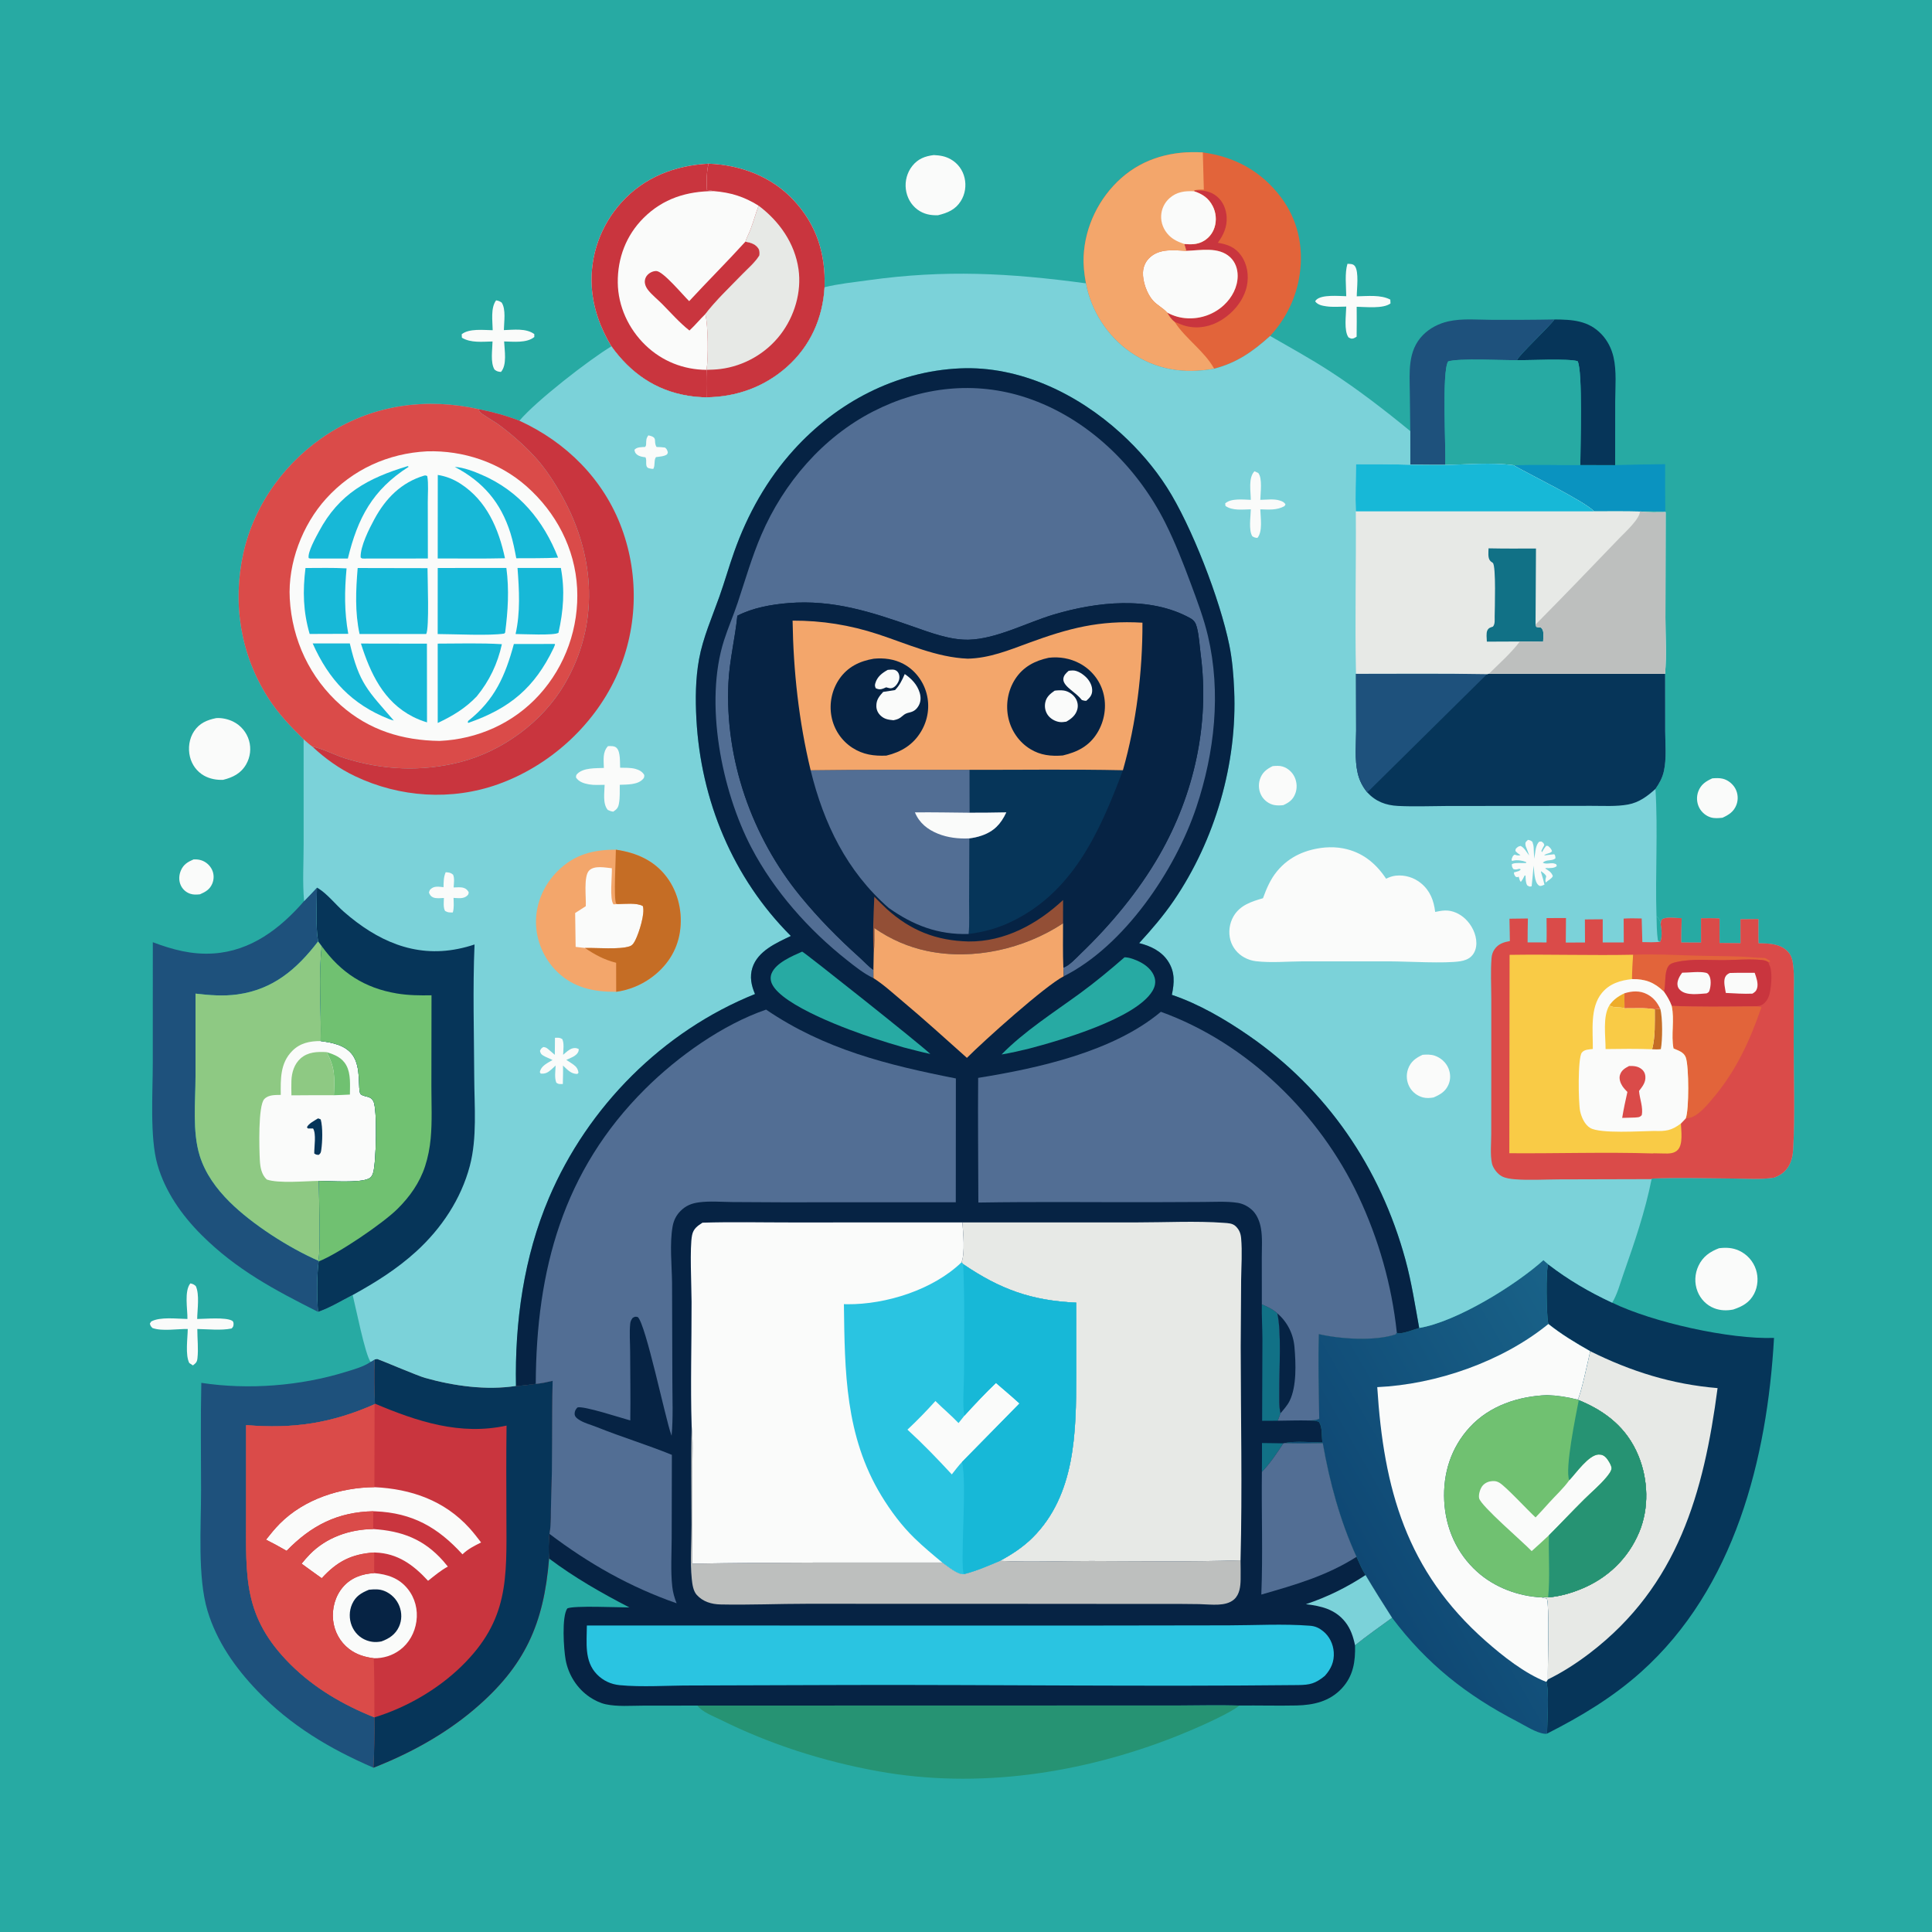 <svg version="1.1" xmlns="http://www.w3.org/2000/svg" style="display: block;" viewBox="0 0 2048 2048" width="1024" height="1024">
<defs>
	<linearGradient id="Gradient1" gradientUnits="userSpaceOnUse" x1="1447.7" y1="1667.21" x2="1732.11" y2="1502.82">
		<stop class="stop0" offset="0" stop-opacity="1" stop-color="rgb(15,72,116)"/>
		<stop class="stop1" offset="1" stop-opacity="1" stop-color="rgb(25,98,136)"/>
	</linearGradient>
</defs>
<path transform="translate(0,0)" fill="rgb(39,170,163)" d="M 0 0 L 2048 0 L 2048 2048 L 0 2048 L 0 0 z"/>
<path transform="translate(0,0)" fill="rgb(250,251,250)" d="M 205.238 910.997 C 208.022 910.942 210.49 911.037 213.172 911.875 C 218.179 913.438 222.416 917.13 224.692 921.842 C 226.956 926.528 227.002 931.951 224.992 936.736 C 222.425 942.846 217.788 945.51 211.955 948.008 C 208.366 948.37 204.986 948.59 201.515 947.388 C 197.031 945.835 193.416 942.549 191.512 938.199 C 189.32 933.191 189.66 927.51 191.827 922.558 C 194.597 916.231 199.132 913.608 205.238 910.997 z"/>
<path transform="translate(0,0)" fill="rgb(250,251,250)" d="M 1815.13 825.083 C 1818.73 824.825 1822.47 824.603 1826.03 825.429 C 1831.71 826.75 1836.95 831.005 1839.65 836.135 C 1842.39 841.351 1842.77 847.62 1840.7 853.126 C 1837.96 860.367 1832.69 863.737 1825.95 866.833 C 1821.91 867.26 1817.62 867.676 1813.66 866.52 C 1808.49 865.011 1803.88 861.173 1801.37 856.426 C 1798.53 851.062 1798.13 844.61 1800.26 838.937 C 1803.02 831.584 1808.26 828.192 1815.13 825.083 z"/>
<path transform="translate(0,0)" fill="rgb(250,251,250)" d="M 1428.35 279.648 C 1431.17 279.798 1434.31 279.531 1436.18 282.026 C 1440.74 288.108 1438.21 306.494 1438.22 314.117 C 1449.55 313.941 1463.56 312.204 1473.78 317.592 L 1473.99 321.657 C 1466.23 327.515 1447.63 325.307 1438.14 325.193 C 1438.27 335.774 1438.21 346.338 1438.08 356.919 C 1437.26 357.412 1435.74 358.379 1434.87 358.667 C 1432.51 359.448 1431.45 358.69 1429.45 357.635 C 1424.42 350.505 1426.91 333.901 1427.09 324.992 C 1420.26 325.064 1412.76 325.702 1406.03 324.725 C 1401.55 324.076 1396.98 323.257 1394.13 319.48 C 1394.46 318.979 1394.72 318.408 1395.14 317.977 C 1401.01 311.985 1419.11 313.861 1427.08 313.991 C 1426.95 303.369 1425.35 289.71 1428.35 279.648 z"/>
<path transform="translate(0,0)" fill="rgb(250,251,250)" d="M 525.883 318.374 C 528.343 318.791 529.691 319.309 531.761 320.704 C 536.549 327.936 534.236 341.456 534.125 349.923 C 544.433 349.596 557.664 347.728 566.377 354.157 L 566.408 357.232 C 558.353 363.883 544.267 362.122 534.394 361.951 C 534.822 371.559 537.663 386.734 531.051 394.278 C 527.988 393.952 526.724 393.779 524.219 391.779 C 519.628 384.311 521.979 370.561 522.105 361.977 C 511.432 362.167 499.096 363.738 489.633 357.988 L 489.407 354.346 C 497.159 347.991 512.739 349.902 522.282 350.044 C 522.137 340.391 519.912 326.47 525.883 318.374 z"/>
<path transform="translate(0,0)" fill="rgb(250,251,250)" d="M 201.769 1360.44 C 204.403 1361 205.564 1361.51 207.563 1363.33 C 211.701 1372.23 209.182 1388.07 209.025 1398.18 C 217.784 1398.09 238.955 1396.12 245.984 1399.97 C 247.201 1400.64 247.547 1401.87 247.573 1403.24 C 247.621 1405.72 247.143 1406.65 245.514 1408.26 C 234.119 1410.55 220.827 1408.99 209.167 1408.79 C 209.135 1419.03 210.458 1429.69 209.3 1439.86 C 208.825 1444.03 207.613 1444.93 204.508 1447.39 C 203.184 1446.61 201.912 1445.7 200.639 1444.85 C 196.254 1436.25 198.899 1418.74 199.031 1408.78 C 187.981 1408.59 171.892 1411.45 161.626 1407.76 C 159.834 1405.94 159.527 1405.55 158.865 1403.09 L 160.215 1400.89 C 169.695 1395.61 187.734 1398.03 198.689 1398.16 C 198.88 1387.85 195.117 1368.61 201.769 1360.44 z"/>
<path transform="translate(0,0)" fill="rgb(250,251,250)" d="M 989.905 164.374 C 996.649 164.743 1002.12 165.559 1008.11 169.013 C 1015.43 173.231 1020.57 180.315 1022.48 188.536 C 1024.44 196.967 1023.09 205.919 1018.44 213.245 C 1012.64 222.381 1004.37 225.708 994.373 228.146 C 986.424 228.443 979.26 227.049 972.705 222.266 C 965.626 217.101 961.303 209.147 960.227 200.506 C 959.148 191.841 961.583 182.858 967.002 175.999 C 973.057 168.334 980.539 165.513 989.905 164.374 z"/>
<path transform="translate(0,0)" fill="rgb(250,251,250)" d="M 229.18 761.222 C 235.214 760.785 241.871 762.294 247.272 764.975 C 255.37 768.996 261.467 776.345 263.987 785.022 C 266.426 793.421 265.311 802.576 260.975 810.163 C 255.452 819.828 246.924 824.088 236.541 826.652 C 229.639 826.99 222.289 825.617 216.247 822.185 C 208.71 817.905 203.441 810.708 201.372 802.313 C 199.123 793.185 200.5 782.912 205.769 775.042 C 211.47 766.528 219.545 763.166 229.18 761.222 z"/>
<path transform="translate(0,0)" fill="rgb(250,251,250)" d="M 1822.27 1323.16 C 1829.75 1322.27 1836.54 1322.54 1843.49 1325.73 C 1852.01 1329.65 1858.53 1336.97 1861.42 1345.89 C 1864.11 1354.2 1863.47 1363.7 1859.44 1371.48 C 1854.57 1380.88 1846.84 1384.98 1837.25 1388.17 C 1830.43 1389.5 1823.62 1389.31 1817.07 1386.76 C 1808.95 1383.6 1802.64 1377.05 1799.45 1368.97 C 1795.97 1360.15 1796.44 1350.24 1800.51 1341.7 C 1805.09 1332.08 1812.59 1326.82 1822.27 1323.16 z"/>
<path transform="translate(0,0)" fill="rgb(10,147,192)" d="M 1712.12 493.029 C 1729.78 492.609 1747.44 492.132 1765.11 492.044 C 1765.12 508.739 1765 525.447 1765.28 542.14 C 1756.76 542.09 1747.68 541.378 1739.22 542.215 L 1738.36 542.269 C 1722.2 541.788 1705.96 542.082 1689.8 542.041 C 1678.9 530.867 1621.85 503.315 1604.25 493.09 C 1627.75 492.125 1651.64 492.944 1675.19 492.915 L 1712.12 493.029 z"/>
<path transform="translate(0,0)" fill="rgb(6,53,89)" d="M 1647.81 338.635 C 1666.55 338.786 1683.63 339.578 1697.62 354.26 C 1704.03 360.989 1708.28 369.424 1710.37 378.447 C 1713.83 393.359 1712.21 410.602 1712.17 425.838 L 1712.12 493.029 L 1675.19 492.915 C 1675.23 475.878 1677.95 392.761 1672.33 382.823 C 1661.98 379.866 1621.2 381.953 1607.99 381.872 C 1609.58 376.918 1641.78 346.941 1647.81 338.635 z"/>
<path transform="translate(0,0)" fill="rgb(30,81,124)" d="M 1494.96 456.983 L 1494.46 415.797 C 1494.23 394.53 1492.01 372.025 1508.18 355.379 C 1515.41 347.933 1525.07 342.976 1535.15 340.683 C 1550.12 337.278 1567.15 339.025 1582.45 339.056 C 1604.25 339.101 1626.02 339.055 1647.81 338.635 C 1641.78 346.941 1609.58 376.918 1607.99 381.872 C 1594.41 381.956 1545.38 379.529 1535.08 383.152 C 1528.23 393.882 1532.83 474.144 1532.02 492.902 C 1519.68 492.887 1507.34 492.877 1495 492.664 L 1494.96 456.983 z"/>
<path transform="translate(0,0)" fill="rgb(39,170,163)" d="M 1607.99 381.872 C 1621.2 381.953 1661.98 379.866 1672.33 382.823 C 1677.95 392.761 1675.23 475.878 1675.19 492.915 C 1651.64 492.944 1627.75 492.125 1604.25 493.09 C 1580.89 490.13 1555.6 492.351 1532.02 492.902 C 1532.83 474.144 1528.23 393.882 1535.08 383.152 C 1545.38 379.529 1594.41 381.956 1607.99 381.872 z"/>
<path transform="translate(0,0)" fill="rgb(30,81,124)" d="M 322.365 955.199 C 327.039 950.601 331.465 945.693 335.976 940.931 C 335.935 957.867 334.417 981.722 337.243 997.895 C 314.697 1027.31 289.569 1048.93 251.67 1054.14 C 236.848 1056.17 222.045 1055.01 207.259 1053.27 L 207.258 1141.02 C 207.252 1167.74 203.743 1199.34 211.684 1225 C 217.552 1243.95 229.333 1260.05 243.26 1273.92 C 267.242 1297.8 306.062 1322.65 337.357 1336.36 L 337.823 1337.17 C 335.825 1350.27 335.95 1377.35 337.169 1390.65 C 291.024 1367.34 250.762 1346.13 213.673 1309.15 C 192.742 1288.28 175.064 1263.18 166.882 1234.5 C 158.673 1205.73 161.977 1158.33 161.951 1127.01 L 161.987 998.794 C 183.054 1006.72 203.384 1012.18 226.14 1010.71 C 265.965 1008.16 296.914 984.448 322.365 955.199 z"/>
<path transform="translate(0,0)" fill="rgb(30,81,124)" d="M 392.832 1443.68 L 397.167 1441.08 C 396.594 1456.55 396.824 1472.44 397.431 1487.92 L 397.088 1488.53 C 351.228 1508.82 310.735 1514.81 260.877 1510.68 L 260.854 1606.23 C 260.858 1671.67 257.465 1714.02 307.952 1764.34 C 333.183 1789.49 363.972 1807.36 396.889 1820.49 C 397.238 1838.3 396.687 1856.06 395.89 1873.84 C 349.576 1853.89 307.851 1828.99 272.712 1792.29 C 249.247 1767.79 229.775 1740.1 219.926 1707.34 C 209.273 1671.91 213.167 1617.83 213.132 1579.7 C 213.097 1541.78 212.557 1503.78 213.397 1465.87 C 263.103 1473.5 318.564 1469.13 366.37 1454.3 C 375.025 1451.62 385.351 1448.9 392.832 1443.68 z"/>
<path transform="translate(0,0)" fill="rgb(38,147,115)" d="M 739.349 1807.98 L 1125.75 1807.89 L 1249.21 1807.86 C 1270.59 1807.85 1292.22 1807.15 1313.57 1807.95 C 1312.66 1808.82 1312.62 1808.92 1311.4 1809.76 C 1297.64 1819.32 1262.69 1834.35 1246.02 1840.91 C 1146.69 1880.02 1036.72 1896.71 930.847 1877.59 C 872.829 1867.12 816.263 1849.07 763.451 1822.82 C 756.161 1819.2 744.011 1814.7 739.349 1807.98 z"/>
<path transform="translate(0,0)" fill="rgb(142,201,131)" d="M 207.259 1053.27 C 222.045 1055.01 236.848 1056.17 251.67 1054.14 C 289.569 1048.93 314.697 1027.31 337.243 997.895 L 341.112 1003.02 C 337.402 1035.54 340.703 1070.65 339.923 1103.58 C 351.999 1105.16 366.033 1107.75 373.695 1118.28 C 383.34 1131.54 379.06 1154.95 382.05 1159.45 C 383.202 1161.19 386.578 1161.86 388.379 1162.3 C 391.887 1163.15 393.849 1163.96 395.71 1167.2 C 400.226 1175.07 398.753 1232.87 395.618 1242.94 C 394.626 1246.12 393.539 1248.21 390.391 1249.61 C 380.305 1254.1 350.463 1251.88 337.939 1251.8 C 338.037 1265.11 340.164 1328.87 337.357 1336.36 C 306.062 1322.65 267.242 1297.8 243.26 1273.92 C 229.333 1260.05 217.552 1243.95 211.684 1225 C 203.743 1199.34 207.252 1167.74 207.258 1141.02 L 207.259 1053.27 z"/>
<path transform="translate(0,0)" fill="rgb(250,251,250)" d="M 297.63 1160.64 C 297.439 1143.82 296.944 1127.02 309.738 1114.08 C 318.127 1105.59 328.444 1103.52 339.923 1103.58 C 351.999 1105.16 366.033 1107.75 373.695 1118.28 C 383.34 1131.54 379.06 1154.95 382.05 1159.45 C 383.202 1161.19 386.578 1161.86 388.379 1162.3 C 391.887 1163.15 393.849 1163.96 395.71 1167.2 C 400.226 1175.07 398.753 1232.87 395.618 1242.94 C 394.626 1246.12 393.539 1248.21 390.391 1249.61 C 380.305 1254.1 350.463 1251.88 337.939 1251.8 C 323.826 1251.97 295.037 1254.72 282.746 1250.31 C 277.127 1244.99 275.847 1237.32 275.437 1229.87 C 274.809 1218.43 273.449 1172.14 280.138 1165.09 C 284.629 1160.35 291.642 1160.8 297.63 1160.64 z"/>
<path transform="translate(0,0)" fill="rgb(6,53,89)" d="M 337.123 1185.54 C 338.13 1185.73 339.039 1186.23 339.973 1186.64 C 342.297 1194.93 341.798 1210.41 340.558 1218.91 C 340.176 1221.52 340.007 1222.65 337.845 1224.21 C 335.47 1224.07 335.058 1224.06 333.117 1222.72 C 333.003 1215.79 335.44 1201.85 331.855 1196.22 L 326.443 1196.26 L 325.354 1195 C 326.93 1191.06 333.479 1187.9 337.123 1185.54 z"/>
<path transform="translate(0,0)" fill="rgb(112,193,113)" d="M 346.195 1115.32 C 354.828 1117.94 362.619 1121.04 367.174 1129.44 C 372.039 1138.42 370.951 1150.37 370.913 1160.29 C 365.262 1160.53 359.591 1160.89 353.938 1161 C 354.66 1142.51 355.509 1132.1 346.195 1115.32 z"/>
<path transform="translate(0,0)" fill="rgb(142,201,131)" d="M 308.926 1161.11 C 308.848 1155.99 308.73 1150.83 308.905 1145.71 C 309.205 1136.95 311.88 1128 318.592 1122.01 C 326.369 1115.06 336.365 1114.73 346.195 1115.32 C 355.509 1132.1 354.66 1142.51 353.938 1161 C 338.943 1160.83 323.923 1161.06 308.926 1161.11 z"/>
<path transform="translate(0,0)" fill="rgb(226,100,58)" d="M 1151.18 300.337 C 1149.37 290.673 1148.27 281.152 1148.74 271.301 C 1150.21 240.004 1165.07 209.758 1188.42 188.953 C 1212.62 167.378 1243.18 159.654 1275.05 161.564 C 1308.87 166.171 1336.63 181.216 1357.52 208.642 C 1375.63 232.425 1382.03 261.351 1377.75 290.781 C 1374.15 315.56 1363.3 337.769 1346.4 356.142 C 1328.41 372.495 1310.92 384.746 1287.08 390.843 C 1254.96 396.572 1225.44 392.085 1198.29 373.291 C 1173.97 356.457 1156.47 329.419 1151.18 300.337 z"/>
<path transform="translate(0,0)" fill="rgb(201,53,62)" d="M 1265.74 202.03 C 1274.98 201.563 1283.1 202.262 1290.45 208.63 C 1296.68 214.033 1299.86 222.033 1300.3 230.155 C 1300.87 240.625 1296.94 249.092 1290.96 257.331 C 1301.31 259.092 1309.26 261.926 1315.67 270.923 C 1322.19 280.078 1324 292.088 1321.75 302.979 C 1318.61 318.115 1307.59 331.332 1294.62 339.336 C 1283.32 346.31 1270.27 348.863 1257.27 345.648 C 1253.11 344.619 1249.17 342.652 1245.14 341.185 C 1241.69 338.718 1239.34 334.965 1237.25 331.363 C 1244.23 335.082 1251.12 337.084 1259.06 337.427 C 1273.24 338.041 1287.11 333.005 1297.51 323.31 C 1306.02 315.388 1311.96 304.258 1311.98 292.461 C 1311.99 284.966 1309.51 277.743 1303.93 272.586 C 1291.72 261.316 1272.58 265.398 1257.47 265.906 C 1257.01 263.419 1256.14 261.027 1255.38 258.616 C 1261.97 259.195 1268.09 259.302 1274.19 256.381 C 1280.57 253.321 1285.24 247.846 1287.41 241.121 C 1289.82 233.68 1289.05 225.295 1285.44 218.367 C 1281.05 209.95 1274.69 205.732 1265.9 202.795 L 1265.74 202.03 z"/>
<path transform="translate(0,0)" fill="rgb(250,251,250)" d="M 1257.47 265.906 C 1272.58 265.398 1291.72 261.316 1303.93 272.586 C 1309.51 277.743 1311.99 284.966 1311.98 292.461 C 1311.96 304.258 1306.02 315.388 1297.51 323.31 C 1287.11 333.005 1273.24 338.041 1259.06 337.427 C 1251.12 337.084 1244.23 335.082 1237.25 331.363 C 1233.05 326.598 1226.58 323.491 1222.2 318.606 C 1215.73 311.374 1211.09 298.117 1211.61 288.579 C 1211.94 282.278 1214.53 276.757 1219.27 272.566 C 1229.82 263.252 1244.52 265.307 1257.47 265.906 z"/>
<path transform="translate(0,0)" fill="rgb(243,166,107)" d="M 1151.18 300.337 C 1149.37 290.673 1148.27 281.152 1148.74 271.301 C 1150.21 240.004 1165.07 209.758 1188.42 188.953 C 1212.62 167.378 1243.18 159.654 1275.05 161.564 L 1276.11 201.03 C 1272.66 201.02 1268.98 200.677 1265.74 202.03 L 1265.9 202.795 C 1274.69 205.732 1281.05 209.95 1285.44 218.367 C 1289.05 225.295 1289.82 233.68 1287.41 241.121 C 1285.24 247.846 1280.57 253.321 1274.19 256.381 C 1268.09 259.302 1261.97 259.195 1255.38 258.616 C 1256.14 261.027 1257.01 263.419 1257.47 265.906 C 1244.52 265.307 1229.82 263.252 1219.27 272.566 C 1214.53 276.757 1211.94 282.278 1211.61 288.579 C 1211.09 298.117 1215.73 311.374 1222.2 318.606 C 1226.58 323.491 1233.05 326.598 1237.25 331.363 C 1239.34 334.965 1241.69 338.718 1245.14 341.185 C 1256.65 359.073 1276.69 372.071 1287.08 390.843 C 1254.96 396.572 1225.44 392.085 1198.29 373.291 C 1173.97 356.457 1156.47 329.419 1151.18 300.337 z"/>
<path transform="translate(0,0)" fill="rgb(250,251,250)" d="M 1255.38 258.616 C 1249.15 256.503 1243.65 254.16 1238.99 249.367 C 1233.55 243.765 1230.45 236.318 1230.88 228.466 C 1231.27 221.331 1234.46 214.793 1239.79 210.038 C 1247.37 203.279 1256.21 202.201 1265.9 202.795 C 1274.69 205.732 1281.05 209.95 1285.44 218.367 C 1289.05 225.295 1289.82 233.68 1287.41 241.121 C 1285.24 247.846 1280.57 253.321 1274.19 256.381 C 1268.09 259.302 1261.97 259.195 1255.38 258.616 z"/>
<path transform="translate(0,0)" fill="rgb(250,251,250)" d="M 751.01 173.501 C 784.979 174.773 817.939 187.082 841.388 212.343 C 865.845 238.69 875.177 269.104 874.076 304.463 C 872.208 337.364 858.901 367.086 834.029 389.1 C 810.095 410.285 780.627 420.827 748.87 421.168 C 742.251 421.154 735.605 420.519 729.073 419.457 C 694.678 413.863 668.18 395.112 648.101 367.143 C 636.533 347.954 628.623 326.378 627.273 303.896 C 625.289 270.873 636.733 238.949 658.888 214.458 C 683.001 187.803 715.627 175.35 751.01 173.501 z"/>
<path transform="translate(0,0)" fill="rgb(201,53,62)" d="M 790.192 256.139 C 795.318 257.134 800.659 258.462 803.76 263.097 C 805.439 265.607 805.239 267.836 805.056 270.665 C 800.629 278.069 793.011 284.447 786.961 290.671 C 774.528 303.463 758.33 319.007 747.689 332.943 C 741.895 338.587 736.799 344.826 730.84 350.364 C 720.165 341.959 711.102 331.479 701.54 321.875 C 696.911 317.225 691.415 312.904 687.291 307.812 C 685.51 305.613 684.024 302.981 683.626 300.142 C 683.185 297.004 684.152 293.89 686.29 291.541 C 688.588 289.016 692.357 287.194 695.813 287.317 C 703.068 287.576 724.187 313.122 730.567 319.234 C 750.197 297.956 770.733 277.597 790.192 256.139 z"/>
<path transform="translate(0,0)" fill="rgb(201,53,62)" d="M 648.101 367.143 C 636.533 347.954 628.623 326.378 627.273 303.896 C 625.289 270.873 636.733 238.949 658.888 214.458 C 683.001 187.803 715.627 175.35 751.01 173.501 C 749.047 182.352 748.719 192.366 749.421 201.383 C 751.807 201.756 754.214 202.067 756.572 202.586 C 728.01 202.683 702.841 210.457 682.198 231.043 C 663.738 249.452 654.6 273.564 654.863 299.533 C 655.116 324.564 666.251 348.559 684.172 365.878 C 701.754 382.87 724.584 391.954 748.992 392.054 C 748.661 401.765 748.766 411.455 748.87 421.168 C 742.251 421.154 735.605 420.519 729.073 419.457 C 694.678 413.863 668.18 395.112 648.101 367.143 z"/>
<path transform="translate(0,0)" fill="rgb(201,53,62)" d="M 751.01 173.501 C 784.979 174.773 817.939 187.082 841.388 212.343 C 865.845 238.69 875.177 269.104 874.076 304.463 C 872.208 337.364 858.901 367.086 834.029 389.1 C 810.095 410.285 780.627 420.827 748.87 421.168 C 748.766 411.455 748.661 401.765 748.992 392.054 C 750.948 378.641 750.724 345.934 747.689 332.943 C 758.33 319.007 774.528 303.463 786.961 290.671 C 793.011 284.447 800.629 278.069 805.056 270.665 C 805.239 267.836 805.439 265.607 803.76 263.097 C 800.659 258.462 795.318 257.134 790.192 256.139 C 791.522 251.733 794.052 247.328 795.674 242.948 C 798.726 234.708 801.078 226.253 804.161 218.029 C 788.629 208.388 774.792 204.076 756.572 202.586 C 754.214 202.067 751.807 201.756 749.421 201.383 C 748.719 192.366 749.047 182.352 751.01 173.501 z"/>
<path transform="translate(0,0)" fill="rgb(231,233,230)" d="M 804.161 218.029 C 826.044 234.429 842.542 257.796 846.45 285.354 C 849.887 309.589 842.231 335.174 827.453 354.51 C 812.064 374.648 788.691 388.018 763.571 391.169 C 758.746 391.775 753.849 391.926 748.992 392.054 C 750.948 378.641 750.724 345.934 747.689 332.943 C 758.33 319.007 774.528 303.463 786.961 290.671 C 793.011 284.447 800.629 278.069 805.056 270.665 C 805.239 267.836 805.439 265.607 803.76 263.097 C 800.659 258.462 795.318 257.134 790.192 256.139 C 791.522 251.733 794.052 247.328 795.674 242.948 C 798.726 234.708 801.078 226.253 804.161 218.029 z"/>
<path transform="translate(0,0)" fill="rgb(6,53,89)" d="M 1641.19 1340.25 C 1662.5 1356.68 1684.65 1369.57 1708.98 1380.9 C 1751.89 1401.8 1833.89 1419.94 1880.53 1418.23 C 1873.33 1546.46 1838.73 1683.65 1739.58 1772.39 C 1709.37 1799.42 1675.93 1819.42 1639.92 1837.71 C 1640.07 1825.64 1642.35 1792.23 1639.16 1782.88 L 1640.78 1780.29 C 1640.46 1767.84 1642.65 1698.91 1639.57 1694.49 C 1638.05 1694.3 1636.65 1694.14 1635.18 1693.66 C 1634.86 1693.56 1634.55 1693.43 1634.23 1693.32 C 1636.53 1693.22 1638.8 1693.04 1641.1 1693.24 C 1652.87 1692.45 1665.18 1688.85 1676.07 1684.41 C 1703.99 1673.01 1725.92 1652.16 1737.6 1624.19 C 1748.25 1598.67 1747.19 1568.4 1736.72 1542.99 C 1724.65 1513.71 1702.19 1495.95 1673.56 1484.22 L 1672.26 1483.65 C 1675.25 1481.02 1683.96 1439.53 1685.68 1432.33 C 1670.24 1423.6 1655.23 1414.57 1641.34 1403.48 C 1641.23 1402.93 1641.12 1402.37 1641 1401.81 C 1639.36 1394.05 1638.45 1345.94 1641.19 1340.25 z"/>
<path transform="translate(0,0)" fill="rgb(231,233,230)" d="M 1685.68 1432.33 C 1728.99 1453.84 1772.34 1467.42 1820.7 1471.45 C 1806.09 1582.52 1778.59 1680.88 1685.53 1752.17 C 1671.67 1762.79 1656.51 1772.63 1640.78 1780.29 C 1640.46 1767.84 1642.65 1698.91 1639.57 1694.49 C 1638.05 1694.3 1636.65 1694.14 1635.18 1693.66 C 1634.86 1693.56 1634.55 1693.43 1634.23 1693.32 C 1636.53 1693.22 1638.8 1693.04 1641.1 1693.24 C 1652.87 1692.45 1665.18 1688.85 1676.07 1684.41 C 1703.99 1673.01 1725.92 1652.16 1737.6 1624.19 C 1748.25 1598.67 1747.19 1568.4 1736.72 1542.99 C 1724.65 1513.71 1702.19 1495.95 1673.56 1484.22 L 1672.26 1483.65 C 1675.25 1481.02 1683.96 1439.53 1685.68 1432.33 z"/>
<path transform="translate(0,0)" fill="rgb(201,53,62)" d="M 397.167 1441.08 C 398.127 1440.93 399.082 1440.54 400.048 1440.64 C 401.223 1440.76 442.63 1458.4 450.618 1460.64 C 480.835 1469.14 515.729 1474.04 546.947 1469.13 C 553.818 1469.1 561.078 1467.75 567.926 1466.95 C 574.025 1466.45 579.859 1465.09 585.814 1463.74 C 584.911 1506.19 585.877 1548.64 584.186 1591.08 C 583.745 1602.15 584.583 1615.26 582.48 1625.97 C 581.502 1634.3 581.424 1643.73 582.032 1652.1 C 576.505 1721.27 556.515 1766.22 502.727 1811.92 C 471.325 1838.59 434.147 1858.89 395.89 1873.84 C 396.687 1856.06 397.238 1838.3 396.889 1820.49 C 363.972 1807.36 333.183 1789.49 307.952 1764.34 C 257.465 1714.02 260.858 1671.67 260.854 1606.23 L 260.877 1510.68 C 310.735 1514.81 351.228 1508.82 397.088 1488.53 L 397.431 1487.92 C 396.824 1472.44 396.594 1456.55 397.167 1441.08 z"/>
<path transform="translate(0,0)" fill="rgb(250,251,250)" d="M 395.591 1620.86 C 425.976 1622.83 449.206 1631.52 469.724 1654.62 C 471.46 1656.58 473.116 1658.6 474.749 1660.64 C 467.152 1664.72 460.514 1670.4 453.761 1675.71 C 438.273 1658.89 421.611 1646.58 397.856 1645.74 C 397.466 1645.72 397.076 1645.72 396.685 1645.71 C 372.475 1647.32 357.336 1655.24 341.062 1672.98 C 333.89 1667.92 326.814 1662.72 319.711 1657.56 C 322.447 1654.16 325.289 1650.87 328.332 1647.74 C 345.861 1629.69 370.788 1621.11 395.591 1620.86 z"/>
<path transform="translate(0,0)" fill="rgb(250,251,250)" d="M 396.876 1576.47 C 435.686 1578.26 471.101 1590.55 497.709 1619.94 C 502.072 1624.76 506.029 1629.91 509.97 1635.07 C 502.668 1638.74 496.158 1641.92 490.23 1647.66 C 464.047 1618.96 437.182 1603.73 397.883 1602.06 C 397.164 1602.03 396.445 1602 395.726 1601.99 C 357.783 1602.76 329.917 1617.11 303.815 1643.94 C 296.626 1639.79 289.428 1635.82 281.991 1632.12 C 286.642 1626.23 291.389 1620.37 296.69 1615.04 C 322.51 1589.1 360.886 1576.74 396.876 1576.47 z"/>
<path transform="translate(0,0)" fill="rgb(250,251,250)" d="M 396.204 1757.8 C 386.464 1756.53 377.78 1753.95 369.893 1747.83 C 360.386 1740.45 354.443 1729.52 353.121 1717.58 C 351.741 1705.12 355.329 1691.89 363.557 1682.33 C 372.115 1672.38 383.903 1668.3 396.648 1667.58 C 410.624 1668.8 422.891 1672.79 432.057 1684.1 C 439.993 1693.88 443.178 1706.37 441.4 1718.8 C 439.706 1730.64 433.682 1741.76 424.038 1748.97 C 415.927 1755.04 406.283 1757.97 396.204 1757.8 z"/>
<path transform="translate(0,0)" fill="rgb(6,35,68)" d="M 391.163 1685.17 C 396.939 1684.66 402.042 1684.27 407.577 1686.53 C 414.771 1689.46 420.459 1695.22 423.322 1702.44 C 426.117 1709.49 426.114 1717.49 422.925 1724.41 C 419.154 1732.6 412.578 1736.99 404.347 1739.97 C 398.702 1741.08 393.852 1740.81 388.423 1738.78 C 381.293 1736.11 375.77 1730.5 372.919 1723.47 C 369.961 1716.18 370.016 1707.64 373.231 1700.43 C 377.006 1691.97 382.994 1688.48 391.163 1685.17 z"/>
<path transform="translate(0,0)" fill="rgb(6,53,89)" d="M 397.167 1441.08 C 398.127 1440.93 399.082 1440.54 400.048 1440.64 C 401.223 1440.76 442.63 1458.4 450.618 1460.64 C 480.835 1469.14 515.729 1474.04 546.947 1469.13 C 553.818 1469.1 561.078 1467.75 567.926 1466.95 C 574.025 1466.45 579.859 1465.09 585.814 1463.74 C 584.911 1506.19 585.877 1548.64 584.186 1591.08 C 583.745 1602.15 584.583 1615.26 582.48 1625.97 C 581.502 1634.3 581.424 1643.73 582.032 1652.1 C 576.505 1721.27 556.515 1766.22 502.727 1811.92 C 471.325 1838.59 434.147 1858.89 395.89 1873.84 C 396.687 1856.06 397.238 1838.3 396.889 1820.49 C 430.601 1810.17 463.776 1791.05 489.067 1766.41 C 539.509 1717.26 537.028 1673.34 536.817 1608.35 C 536.712 1575.96 536.529 1543.57 536.966 1511.18 C 487.776 1521.93 442.281 1506.86 397.431 1487.92 C 396.824 1472.44 396.594 1456.55 397.167 1441.08 z"/>
<path transform="translate(0,0)" fill="rgb(218,75,73)" d="M 260.877 1510.68 C 310.735 1514.81 351.228 1508.82 397.088 1488.53 L 396.876 1576.47 C 360.886 1576.74 322.51 1589.1 296.69 1615.04 C 291.389 1620.37 286.642 1626.23 281.991 1632.12 C 289.428 1635.82 296.626 1639.79 303.815 1643.94 C 329.917 1617.11 357.783 1602.76 395.726 1601.99 L 395.591 1620.86 C 370.788 1621.11 345.861 1629.69 328.332 1647.74 C 325.289 1650.87 322.447 1654.16 319.711 1657.56 C 326.814 1662.72 333.89 1667.92 341.062 1672.98 C 357.336 1655.24 372.475 1647.32 396.685 1645.71 L 396.648 1667.58 C 383.903 1668.3 372.115 1672.38 363.557 1682.33 C 355.329 1691.89 351.741 1705.12 353.121 1717.58 C 354.443 1729.52 360.386 1740.45 369.893 1747.83 C 377.78 1753.95 386.464 1756.53 396.204 1757.8 C 396.947 1778.68 396.831 1799.6 396.889 1820.49 C 363.972 1807.36 333.183 1789.49 307.952 1764.34 C 257.465 1714.02 260.858 1671.67 260.854 1606.23 L 260.877 1510.68 z"/>
<path transform="translate(0,0)" fill="url(#Gradient1)" d="M 1636.1 1335.81 L 1641.19 1340.25 C 1638.45 1345.94 1639.36 1394.05 1641 1401.81 C 1641.12 1402.37 1641.23 1402.93 1641.34 1403.48 C 1655.23 1414.57 1670.24 1423.6 1685.68 1432.33 C 1683.96 1439.53 1675.25 1481.02 1672.26 1483.65 L 1673.56 1484.22 C 1702.19 1495.95 1724.65 1513.71 1736.72 1542.99 C 1747.19 1568.4 1748.25 1598.67 1737.6 1624.19 C 1725.92 1652.16 1703.99 1673.01 1676.07 1684.41 C 1665.18 1688.85 1652.87 1692.45 1641.1 1693.24 C 1638.8 1693.04 1636.53 1693.22 1634.23 1693.32 C 1634.55 1693.43 1634.86 1693.56 1635.18 1693.66 C 1636.65 1694.14 1638.05 1694.3 1639.57 1694.49 C 1642.65 1698.91 1640.46 1767.84 1640.78 1780.29 L 1639.16 1782.88 C 1642.35 1792.23 1640.07 1825.64 1639.92 1837.71 C 1638.43 1837.99 1638.87 1838.01 1637.2 1837.84 C 1628.48 1836.94 1616.37 1829.03 1608.53 1824.97 C 1554.59 1797.07 1512.46 1763.78 1475.68 1714.94 C 1466.07 1699.92 1456.63 1685 1447.54 1669.64 C 1443.68 1663.63 1440.94 1656.79 1437.98 1650.29 C 1420.44 1611.88 1409.53 1571.33 1402.2 1529.85 C 1388.59 1529.95 1374.92 1530.31 1361.32 1529.75 C 1373.5 1527.24 1389.25 1529.04 1401.86 1529.04 C 1400.76 1522.08 1402.05 1513.6 1398.36 1507.53 C 1394.79 1505.44 1391.58 1505.9 1387.53 1505.8 C 1391.38 1505.59 1394.94 1505.67 1398.44 1503.88 C 1398.01 1473.94 1397.09 1444.19 1398.06 1414.24 C 1420.55 1419.45 1457.31 1421.94 1479.61 1414.49 L 1480.65 1412.25 L 1481.23 1413.17 C 1486.62 1414.36 1498.7 1409.26 1504.42 1407.7 C 1543.8 1401.18 1606.36 1362.56 1636.1 1335.81 z"/>
<path transform="translate(0,0)" fill="rgb(250,251,250)" d="M 1641.34 1403.48 C 1655.23 1414.57 1670.24 1423.6 1685.68 1432.33 C 1683.96 1439.53 1675.25 1481.02 1672.26 1483.65 C 1661.55 1480.88 1651.05 1479.25 1640 1478.9 C 1609.7 1480.01 1579.03 1490.05 1558.05 1512.86 C 1538.11 1534.55 1529.5 1561.84 1530.94 1591 C 1532.36 1619.81 1544.15 1646.57 1565.73 1666.01 C 1584.29 1682.74 1609.38 1692.1 1634.23 1693.32 C 1634.55 1693.43 1634.86 1693.56 1635.18 1693.66 C 1636.65 1694.14 1638.05 1694.3 1639.57 1694.49 C 1642.65 1698.91 1640.46 1767.84 1640.78 1780.29 L 1639.16 1782.88 C 1616.36 1774.05 1592.99 1755.52 1574.86 1739.53 C 1490.82 1665.4 1466.71 1578.13 1459.95 1470.42 C 1522.31 1467.6 1592.38 1443.43 1641.34 1403.48 z"/>
<path transform="translate(0,0)" fill="rgb(112,193,113)" d="M 1640 1478.9 C 1651.05 1479.25 1661.55 1480.88 1672.26 1483.65 L 1673.56 1484.22 C 1702.19 1495.95 1724.65 1513.71 1736.72 1542.99 C 1747.19 1568.4 1748.25 1598.67 1737.6 1624.19 C 1725.92 1652.16 1703.99 1673.01 1676.07 1684.41 C 1665.18 1688.85 1652.87 1692.45 1641.1 1693.24 C 1638.8 1693.04 1636.53 1693.22 1634.23 1693.32 C 1609.38 1692.1 1584.29 1682.74 1565.73 1666.01 C 1544.15 1646.57 1532.36 1619.81 1530.94 1591 C 1529.5 1561.84 1538.11 1534.55 1558.05 1512.86 C 1579.03 1490.05 1609.7 1480.01 1640 1478.9 z"/>
<path transform="translate(0,0)" fill="rgb(250,251,250)" d="M 1663.51 1569.11 C 1670.49 1561.86 1683.99 1542.14 1694.65 1541.86 C 1697.9 1541.78 1700.4 1542.9 1702.56 1545.26 C 1704.64 1547.52 1708.19 1553.23 1708.29 1556.28 C 1708.39 1559.36 1704.38 1564.17 1702.54 1566.36 C 1695.66 1574.57 1686.87 1581.88 1679.23 1589.45 C 1666.62 1601.94 1654.5 1614.91 1641.94 1627.45 C 1635.92 1633.14 1629.81 1638.7 1623.64 1644.23 C 1614.43 1634.52 1569.56 1596.17 1567.92 1588.15 C 1567.09 1584.1 1569.22 1577.24 1572.12 1574.32 C 1574.9 1571.52 1578.26 1570.25 1582.15 1570 C 1584.9 1569.82 1587.16 1570.37 1589.52 1571.8 C 1596.59 1576.1 1619.12 1600.59 1627.76 1608.54 C 1632.73 1603.38 1637.54 1598.1 1642.31 1592.74 C 1649.29 1585.04 1657.49 1577.54 1663.51 1569.11 z"/>
<path transform="translate(0,0)" fill="rgb(38,147,115)" d="M 1673.56 1484.22 C 1702.19 1495.95 1724.65 1513.71 1736.72 1542.99 C 1747.19 1568.4 1748.25 1598.67 1737.6 1624.19 C 1725.92 1652.16 1703.99 1673.01 1676.07 1684.41 C 1665.18 1688.85 1652.87 1692.45 1641.1 1693.24 C 1643.21 1671.84 1641.33 1649.07 1641.94 1627.45 C 1654.5 1614.91 1666.62 1601.94 1679.23 1589.45 C 1686.87 1581.88 1695.66 1574.57 1702.54 1566.36 C 1704.38 1564.17 1708.39 1559.36 1708.29 1556.28 C 1708.19 1553.23 1704.64 1547.52 1702.56 1545.26 C 1700.4 1542.9 1697.9 1541.78 1694.65 1541.86 C 1683.99 1542.14 1670.49 1561.86 1663.51 1569.11 C 1658.47 1557.73 1670.75 1498.89 1673.56 1484.22 z"/>
<path transform="translate(0,0)" fill="rgb(123,210,217)" d="M 874.076 304.463 C 889.019 300.788 905.044 299.194 920.288 297.067 C 1002.05 285.659 1070.02 289.431 1151.18 300.337 C 1156.47 329.419 1173.97 356.457 1198.29 373.291 C 1225.44 392.085 1254.96 396.572 1287.08 390.843 C 1310.92 384.746 1328.41 372.495 1346.4 356.142 C 1367.6 368.305 1389.07 380.162 1409.6 393.447 C 1439.28 412.656 1467.62 434.573 1494.96 456.983 L 1495 492.664 C 1507.34 492.877 1519.68 492.887 1532.02 492.902 C 1555.6 492.351 1580.89 490.13 1604.25 493.09 C 1621.85 503.315 1678.9 530.867 1689.8 542.041 C 1705.96 542.082 1722.2 541.788 1738.36 542.269 L 1739.22 542.215 C 1747.92 543.292 1756.85 542.902 1765.61 542.87 L 1765.41 654.925 C 1765.41 674.481 1766.51 694.732 1765.1 714.215 L 1765.17 775.128 C 1765.24 788.733 1766.74 804.086 1763.78 817.429 C 1762.18 824.66 1759.01 830.287 1754.86 836.297 C 1757.6 881.022 1754.52 926.165 1755.94 970.963 C 1758.69 973.906 1759.68 975.464 1760.34 979.463 C 1760.65 977.97 1760.71 975.182 1762.05 974.366 C 1766.97 971.372 1776.89 973.369 1782.64 973.281 C 1782.44 981.859 1782.07 990.473 1782.2 999.051 L 1803.19 999.101 L 1803.14 973.373 C 1809.68 973.4 1816.33 973.177 1822.84 973.582 C 1822.83 982.24 1822.72 990.915 1822.86 999.572 L 1845.02 999.769 L 1844.96 974.387 L 1864.05 974.234 C 1864.05 982.773 1863.88 991.348 1864.14 999.883 C 1875.07 1000.06 1887.14 1000.17 1895.23 1008.75 C 1899.66 1013.45 1900.34 1018.88 1901.01 1025.07 C 1902.08 1035.03 1901.52 1045.44 1901.49 1055.46 L 1901.4 1104.72 C 1901.32 1142.35 1902.94 1180.9 1900.82 1218.44 C 1900.3 1227.69 1897.82 1236.55 1890.52 1242.82 C 1887.59 1245.34 1884.18 1247 1880.61 1248.37 C 1866.74 1250.59 1851.43 1249.39 1837.39 1249.29 C 1808.71 1249.08 1779.77 1248.22 1751.1 1249.32 L 1750.76 1249.92 C 1743.95 1284.18 1732.48 1317.58 1720.9 1350.5 C 1717.48 1360.23 1714.39 1372.14 1708.98 1380.9 C 1684.65 1369.57 1662.5 1356.68 1641.19 1340.25 L 1636.1 1335.81 C 1606.36 1362.56 1543.8 1401.18 1504.42 1407.7 C 1499.98 1383.36 1496.33 1359.23 1489.81 1335.31 C 1463.26 1237.99 1406.69 1154.99 1323.42 1097.56 C 1298.77 1080.56 1270.67 1064.12 1242.21 1054.57 C 1244.91 1041.8 1245.69 1030.34 1238.11 1018.83 C 1231.09 1008.19 1219.57 1002.7 1207.55 999.752 C 1220.69 985.418 1233.24 970.821 1244.22 954.738 C 1288.04 890.536 1311.7 809.219 1308.27 731.457 C 1307.57 715.518 1306.31 699.544 1303.13 683.89 C 1293.33 635.699 1263.09 557.33 1236.91 516.493 C 1223.3 495.257 1206.72 476.206 1188.09 459.237 C 1142.2 417.445 1080.95 387.65 1017.67 390.49 C 949.379 393.553 886.795 426.734 841.352 476.967 C 813.061 508.239 792.436 545.121 778.345 584.735 C 772.722 600.546 768.164 616.715 762.546 632.525 C 754.868 654.132 745.174 676.046 741.042 698.651 C 737.252 719.391 737.069 741.052 738.198 762.073 C 742.838 848.489 776.844 930.709 838.339 992.168 C 822.863 999.633 803.352 1008.03 797.611 1025.79 C 794.512 1035.38 796.44 1044.72 800.344 1053.72 C 702.53 1093.09 623.144 1173.06 581.953 1269.72 C 555.277 1332.32 545.629 1401.42 546.947 1469.13 C 515.729 1474.04 480.835 1469.14 450.618 1460.64 C 442.63 1458.4 401.223 1440.76 400.048 1440.64 C 399.082 1440.54 398.127 1440.93 397.167 1441.08 L 392.832 1443.68 C 387.016 1435.87 377.083 1385.6 373.852 1372.77 C 362.062 1378.77 349.668 1386.44 337.169 1390.65 C 335.95 1377.35 335.825 1350.27 337.823 1337.17 L 337.357 1336.36 C 340.164 1328.87 338.037 1265.11 337.939 1251.8 C 350.463 1251.88 380.305 1254.1 390.391 1249.61 C 393.539 1248.21 394.626 1246.12 395.618 1242.94 C 398.753 1232.87 400.226 1175.07 395.71 1167.2 C 393.849 1163.96 391.887 1163.15 388.379 1162.3 C 386.578 1161.86 383.202 1161.19 382.05 1159.45 C 379.06 1154.95 383.34 1131.54 373.695 1118.28 C 366.033 1107.75 351.999 1105.16 339.923 1103.58 C 340.703 1070.65 337.402 1035.54 341.112 1003.02 L 337.243 997.895 C 334.417 981.722 335.935 957.867 335.976 940.931 C 331.465 945.693 327.039 950.601 322.365 955.199 C 320.54 935.508 321.886 914.524 321.865 894.702 L 321.844 783.684 C 307.848 769.968 295.087 756.621 284.405 740.005 C 254.935 694.164 246.198 639.645 257.917 586.555 C 269.509 534.039 303.534 487.837 348.92 459.123 C 397.13 428.622 452.649 421.543 507.67 433.731 C 522.063 436.595 536.919 440.598 550.613 445.986 C 567.904 425.324 624.493 381.326 648.101 367.143 C 668.18 395.112 694.678 413.863 729.073 419.457 C 735.605 420.519 742.251 421.154 748.87 421.168 C 780.627 420.827 810.095 410.285 834.029 389.1 C 858.901 367.086 872.208 337.364 874.076 304.463 z"/>
<path transform="translate(0,0)" fill="rgb(39,170,163)" d="M 1755.94 970.963 C 1758.69 973.906 1759.68 975.464 1760.34 979.463 C 1761.39 985.03 1762.23 993.026 1759.92 998.33 C 1758.19 997.825 1759.05 998.253 1757.43 996.865 C 1756.2 988.274 1756.15 979.624 1755.94 970.963 z"/>
<path transform="translate(0,0)" fill="rgb(250,251,250)" d="M 687.282 461.52 C 687.609 461.592 687.937 461.66 688.264 461.735 C 697.856 463.94 692.177 467.819 695.987 473.832 C 699.032 473.861 701.906 474.012 704.922 474.444 C 706.392 475.683 706.873 476.227 707.537 478.112 C 708.228 480.07 707.847 479.974 707.073 481.702 C 703.78 483.899 699.209 484.009 695.356 484.553 C 692.941 487.861 694.772 493.063 692.538 497.065 C 690.792 496.996 689.457 496.863 687.767 496.339 C 683.031 494.872 686.284 488.464 684.244 484.751 C 681.013 484.328 678.06 483.965 675.357 481.98 C 673.42 480.558 672.85 479.035 672.545 476.783 C 675.392 473.664 679.861 474.066 683.881 473.776 C 684.773 472.516 684.871 471.977 684.925 470.411 C 685.06 466.511 684.909 464.707 687.282 461.52 z"/>
<path transform="translate(0,0)" fill="rgb(250,251,250)" d="M 472.442 924.602 C 475.85 924.847 477.566 924.886 480.277 927.16 C 482.019 931.179 481.1 936.431 480.868 940.742 C 484.094 940.668 488.376 940.178 491.484 941.175 C 494.076 942.007 495.587 943.473 496.867 945.84 C 496.558 947.67 496.795 947.845 495.388 949.269 C 491.583 953.122 485.701 951.992 480.764 951.804 C 480.916 956.976 481.466 962.239 480.007 967.254 C 476.449 967.207 474.922 967.498 471.801 965.674 C 469.665 961.892 470.496 956.168 470.555 951.894 C 466.964 952.033 462.429 952.681 459.087 951.275 C 456.695 950.269 455.494 948.395 454.696 946.035 C 455.301 944.228 455.264 943.636 456.744 942.304 C 460.545 938.882 465.492 940.051 470.159 940.438 C 470.269 934.821 470.17 929.839 472.442 924.602 z"/>
<path transform="translate(0,0)" fill="rgb(250,251,250)" d="M 588.282 1100.09 C 591.654 1100.06 593.076 1099.67 596.008 1101.45 C 598.272 1106.05 597.042 1113 596.952 1118.15 C 599.859 1115.7 603.209 1112.27 606.92 1111.29 C 609.398 1110.64 611.3 1110.92 613.497 1112.06 C 613.43 1113.05 613.438 1113.92 613.034 1114.87 C 611.063 1119.52 604.56 1121.55 600.315 1123.54 C 602.84 1125.13 605.392 1126.73 607.805 1128.49 C 611.09 1130.88 612.588 1133.04 613.228 1137.15 L 612.007 1138.45 C 605.052 1138.38 601.579 1133.91 596.786 1129.51 C 596.999 1136.05 596.765 1142.59 596.621 1149.13 C 593.605 1149.06 592.058 1149.55 589.681 1147.6 C 587.582 1142.1 588.811 1135.35 588.982 1129.5 C 587.447 1130.99 585.904 1132.46 584.282 1133.85 C 580.634 1136.99 578.202 1138.43 573.206 1138.06 L 572.246 1136.57 C 572.363 1136.09 572.446 1135.59 572.597 1135.12 C 574.413 1129.4 580.909 1126.58 585.713 1123.65 C 582.518 1121.96 578.885 1120.81 575.825 1118.93 C 573.478 1117.48 573.013 1116.55 572.401 1113.94 C 573.549 1111.57 573.739 1111.29 575.965 1109.89 C 578.433 1110.14 579.46 1110.73 581.325 1112.34 L 588.13 1118.17 L 588.282 1100.09 z"/>
<path transform="translate(0,0)" fill="rgb(250,251,250)" d="M 1329.76 499.55 L 1333.82 501.385 C 1338.41 507.042 1336.11 522.681 1335.98 529.855 C 1342.48 529.804 1350.44 528.562 1356.64 530.595 C 1359.31 531.471 1361.3 532.23 1362.68 534.763 L 1361.51 536.583 C 1353.25 541.079 1345.04 540.114 1335.97 539.913 C 1336.19 548.631 1338.74 563.315 1332.91 570.228 C 1330.62 570.021 1329.45 569.703 1327.51 568.477 C 1323.39 561.954 1325.79 547.609 1325.92 539.895 C 1317.2 540.023 1306.43 541.599 1299.02 536.29 L 1298.76 533.624 C 1305.14 527.937 1317.85 529.65 1325.89 529.86 C 1325.88 520.673 1323.04 506.688 1329.76 499.55 z"/>
<path transform="translate(0,0)" fill="rgb(250,251,250)" d="M 1349.08 812.13 C 1352.64 811.804 1356.31 811.513 1359.78 812.606 C 1365.29 814.338 1369.9 818.529 1372.33 823.741 C 1374.87 829.174 1375.22 835.752 1373.03 841.36 C 1370.51 847.827 1366.45 850.72 1360.33 853.495 C 1357.2 853.834 1354.03 853.956 1350.91 853.399 C 1345.38 852.412 1340.27 848.665 1337.43 843.857 C 1334.35 838.628 1333.67 832.134 1335.48 826.352 C 1337.75 819.109 1342.48 815.315 1349.08 812.13 z"/>
<path transform="translate(0,0)" fill="rgb(250,251,250)" d="M 1619.74 890.282 C 1621.86 890.693 1622.86 890.937 1624.43 892.443 C 1625.19 894.789 1625.74 896.676 1625.77 899.151 C 1625.82 902.897 1626.16 906.596 1626.47 910.327 C 1627.25 905.251 1627.54 897.226 1630.75 893.148 C 1631.83 891.769 1632.43 892.163 1634.02 892.058 C 1636.09 893.575 1636.43 893.505 1637.01 895.958 C 1635.82 897.951 1634.82 899.884 1633.9 902.014 L 1634.58 903.346 C 1635.91 900.822 1637.2 898.799 1639 896.585 L 1640.96 896.721 C 1642.99 898.501 1644.45 899.633 1645.22 902.338 C 1643 905.215 1639.27 904.129 1636.81 906.845 C 1640.4 906.329 1643.97 905.886 1647.58 905.539 C 1648.91 907.208 1648.65 907.803 1648.86 909.867 C 1644.96 913.176 1639.86 910.586 1635.43 914.382 C 1639.12 916.889 1644.49 913.861 1648.62 915.68 C 1650.18 916.363 1649.72 916.254 1650.26 918.026 C 1647.55 920.596 1643.29 920.058 1639.6 920.335 L 1640.69 919.535 C 1640.37 919.691 1639.11 920.333 1638.8 920.401 C 1638.43 920.483 1638.05 920.427 1637.68 920.44 C 1641.37 922.673 1644.62 924.438 1646.06 928.684 C 1644.74 931.727 1641.3 932.799 1638.72 935.523 C 1637.56 933.204 1638.53 931.414 1639.06 928.943 C 1638 926.417 1635.73 925.135 1633.6 923.562 C 1633.44 924.767 1633.4 924.204 1633.84 925.557 C 1635.17 929.625 1636.23 933.563 1637.19 937.73 C 1636.47 938.059 1635.13 938.693 1634.4 938.891 C 1632.96 939.283 1632.12 939.348 1630.95 938.401 C 1626.33 934.667 1626.42 923.326 1625.67 917.652 C 1625.02 924.923 1624.43 932.208 1623.62 939.462 C 1621.16 940.249 1621.17 939.641 1618.96 938.558 C 1617.13 935.737 1617.34 931.631 1617.12 928.321 L 1616.31 927.904 C 1615.09 930.373 1613.94 932.59 1612.21 934.763 C 1610.85 933.955 1610.41 930.923 1609.92 929.37 C 1607.87 930.018 1608.93 929.958 1606.72 929.461 C 1605.31 927.491 1604.93 927.194 1604.83 924.812 C 1606.15 924.351 1607.39 924.006 1608.75 923.693 C 1610.71 923.242 1610.75 922.92 1612.16 921.598 L 1610.51 920.919 C 1608.04 921.571 1606.63 922.205 1604.16 921.202 C 1602.82 918.984 1602.61 918.633 1602.62 916.062 C 1605.55 914.022 1613.87 915.273 1617.91 914.743 L 1617.68 913.734 C 1613.74 912.178 1608.48 911.392 1604.3 912.25 C 1603.77 912.359 1603.24 912.497 1602.72 912.621 L 1602.33 910.943 C 1603.25 908.607 1603.24 907.314 1605.47 905.974 C 1607.92 906.607 1609.25 907.183 1611.78 906.519 C 1609.59 905.111 1608.08 903.99 1606.36 901.982 L 1606.73 899.876 C 1608.8 897.788 1609.05 897.291 1611.89 896.723 C 1615.73 898.414 1618.44 903.652 1620.99 906.925 C 1620.12 904.396 1619.32 901.821 1618.25 899.365 C 1617.49 897.601 1617.02 896.508 1616.97 894.528 C 1616.91 892.295 1618.27 891.784 1619.74 890.282 z"/>
<path transform="translate(0,0)" fill="rgb(250,251,250)" d="M 1508.07 1118.12 C 1512.38 1117.82 1516.93 1117.67 1521.05 1119.13 C 1527.4 1121.38 1532.79 1126.18 1535.4 1132.43 C 1537.71 1137.97 1537.86 1144.15 1535.48 1149.7 C 1532.32 1157.05 1526.73 1160.28 1519.68 1163.34 C 1515.93 1164.02 1512 1164.28 1508.28 1163.28 C 1502.23 1161.64 1497.13 1157.71 1494.12 1152.2 C 1490.96 1146.42 1490.39 1139.45 1492.58 1133.23 C 1495.36 1125.35 1500.73 1121.45 1508.07 1118.12 z"/>
<path transform="translate(0,0)" fill="rgb(250,251,250)" d="M 644.516 790.901 C 647.593 790.907 651.335 790.485 653.683 792.851 C 657.872 797.071 657.059 808.245 657.357 813.804 C 662.551 813.923 668.627 813.661 673.611 815.06 C 677.525 816.158 681.026 818.003 683.005 821.648 C 682.854 823.236 683.063 824.066 681.987 825.365 C 676.345 832.181 664.921 831.518 656.976 831.926 C 656.902 838.296 657.269 845.383 656.134 851.652 C 655.295 856.288 653.868 857.859 650.093 860.376 C 647.833 860.131 646.325 859.546 644.281 858.565 C 638.641 851.913 640.804 840.154 640.932 831.943 C 635.566 831.974 629.661 832.406 624.378 831.472 C 619.032 830.526 613.683 828.893 610.583 824.181 C 610.692 822.159 610.6 821.623 612.055 820.195 C 618.712 813.661 631.498 814.461 640.116 814.042 C 640.001 805.807 638.466 797.347 644.516 790.901 z"/>
<path transform="translate(0,0)" fill="rgb(243,166,107)" d="M 653.195 1051.35 C 629.442 1051.49 608.345 1047.27 590.732 1030.23 C 576.599 1016.56 568.239 997.179 568.16 977.504 C 568.078 957.069 576.791 937.494 591.284 923.2 C 608.933 905.794 628.679 900.643 652.851 900.698 C 674.401 903.856 693.537 911.992 706.892 929.919 C 719.173 946.405 723.806 967.845 720.703 988.046 C 717.587 1008.34 706.365 1024.89 689.807 1036.75 C 678.96 1044.53 666.41 1049.51 653.195 1051.35 z"/>
<path transform="translate(0,0)" fill="rgb(250,251,250)" d="M 620.935 960.616 C 621.509 951.839 618.396 929.06 624.472 922.83 C 630.037 917.123 641.633 919.745 648.595 920.371 C 648.935 928.221 645.953 953.794 650.384 958.666 L 654.668 958.351 C 662.228 958.316 674.904 956.729 681.423 960.448 C 684.045 968.21 677.375 988.745 673.659 996.274 C 672.268 999.093 670.66 1002.04 667.537 1003.1 C 656.689 1006.81 632.539 1004.54 620.044 1004.89 L 610.192 1003.74 L 609.689 967.842 C 613.474 965.49 617.2 963.047 620.935 960.616 z"/>
<path transform="translate(0,0)" fill="rgb(197,109,37)" d="M 652.851 900.698 C 674.401 903.856 693.537 911.992 706.892 929.919 C 719.173 946.405 723.806 967.845 720.703 988.046 C 717.587 1008.34 706.365 1024.89 689.807 1036.75 C 678.96 1044.53 666.41 1049.51 653.195 1051.35 L 653.127 1020.59 C 640.445 1017.35 630.856 1012.19 620.044 1004.89 C 632.539 1004.54 656.689 1006.81 667.537 1003.1 C 670.66 1002.04 672.268 999.093 673.659 996.274 C 677.375 988.745 684.045 968.21 681.423 960.448 C 674.904 956.729 662.228 958.316 654.668 958.351 L 653.071 957.799 C 650.359 951.66 652.838 911.1 652.851 900.698 z"/>
<path transform="translate(0,0)" fill="rgb(250,251,250)" d="M 1404.37 898.397 C 1410.86 897.863 1417.51 898.086 1423.9 899.327 C 1443.88 903.203 1458.27 914.826 1469.34 931.479 C 1472.62 929.861 1475.88 928.662 1479.54 928.257 C 1489.17 927.191 1498.81 930.109 1506.29 936.233 C 1515.99 944.181 1519.93 954.632 1521.34 966.691 C 1524.72 966.012 1528.13 965.298 1531.58 965.172 C 1539.66 964.878 1547.53 968.581 1553.31 974.079 C 1560.13 980.572 1564.96 990.162 1565.01 999.69 C 1565.03 1004.97 1563.39 1010.25 1559.47 1013.93 C 1556.28 1016.93 1552.27 1018.25 1548.02 1018.95 C 1531.9 1021.57 1492.37 1019.15 1473.25 1019.08 L 1381 1019.07 C 1364.98 1019.16 1347.16 1020.8 1331.32 1018.93 C 1327.04 1018.42 1322.81 1017.04 1319.03 1014.97 C 1311.89 1011.06 1306.47 1004.46 1304.29 996.593 C 1301.99 988.295 1303.2 978.953 1307.49 971.494 C 1314.35 959.555 1326.45 955.75 1338.81 952.149 C 1342.61 941.769 1346.7 932.032 1353.83 923.424 C 1366.78 907.782 1384.51 900.306 1404.37 898.397 z"/>
<path transform="translate(0,0)" fill="rgb(201,53,62)" d="M 507.67 433.731 C 522.063 436.595 536.919 440.598 550.613 445.986 C 600.311 468.76 639.974 508.214 659.057 559.986 C 677.953 611.252 675.86 669.003 652.594 718.59 C 628.3 770.37 581.86 812.068 528.043 831.32 C 478.637 848.995 423.809 845.327 376.536 822.87 C 359.768 814.904 344.736 804.153 331.191 791.493 C 342.526 793.668 354.182 800.182 365.397 803.718 C 405.654 816.409 447.04 818.287 487.99 807.796 C 532.499 796.394 574.79 765.41 598.214 725.694 C 635.456 662.551 631.217 590.396 596.644 527.329 C 588.255 512.025 577.925 495.901 565.905 483.094 C 554.435 470.874 541.333 459.429 527.857 449.525 C 524.766 447.254 509.836 438.683 508.368 436.383 C 507.876 435.613 507.903 434.615 507.67 433.731 z"/>
<path transform="translate(0,0)" fill="rgb(6,53,89)" d="M 1578.34 714.202 L 1765.1 714.215 L 1765.17 775.128 C 1765.24 788.733 1766.74 804.086 1763.78 817.429 C 1762.18 824.66 1759.01 830.287 1754.86 836.297 C 1746.32 844.039 1737.44 850.69 1725.76 852.83 C 1713.26 855.119 1699.28 854.184 1686.55 854.228 L 1624.15 854.313 L 1534.64 854.368 C 1517.16 854.435 1499.4 855.207 1481.94 854.327 C 1468.98 853.674 1458.33 849.67 1449.37 839.991 C 1444.21 833.61 1440.96 827.222 1439.13 819.179 C 1435.92 805.065 1437.5 788.717 1437.56 774.31 L 1437.41 714.23 C 1483.69 714.23 1530.02 713.764 1576.29 714.628 L 1578.34 714.202 z"/>
<path transform="translate(0,0)" fill="rgb(30,81,124)" d="M 1437.41 714.23 C 1483.69 714.23 1530.02 713.764 1576.29 714.628 L 1449.37 839.991 C 1444.21 833.61 1440.96 827.222 1439.13 819.179 C 1435.92 805.065 1437.5 788.717 1437.56 774.31 L 1437.41 714.23 z"/>
<path transform="translate(0,0)" fill="rgb(6,53,89)" d="M 335.976 940.931 C 336.327 941.112 336.691 941.27 337.029 941.473 C 346.8 947.358 355.908 959.021 364.602 966.601 C 399.348 996.9 438.851 1015.22 485.459 1005.87 C 491.408 1004.68 497.294 1003.13 503.035 1001.17 C 501.057 1047.95 502.513 1095.36 502.71 1142.2 C 502.839 1172.94 505.914 1206.09 498.011 1236 C 488.747 1271.06 467.934 1302.22 441.285 1326.53 C 420.732 1345.28 398.091 1359.43 373.852 1372.77 C 362.062 1378.77 349.668 1386.44 337.169 1390.65 C 335.95 1377.35 335.825 1350.27 337.823 1337.17 L 337.357 1336.36 C 340.164 1328.87 338.037 1265.11 337.939 1251.8 C 350.463 1251.88 380.305 1254.1 390.391 1249.61 C 393.539 1248.21 394.626 1246.12 395.618 1242.94 C 398.753 1232.87 400.226 1175.07 395.71 1167.2 C 393.849 1163.96 391.887 1163.15 388.379 1162.3 C 386.578 1161.86 383.202 1161.19 382.05 1159.45 C 379.06 1154.95 383.34 1131.54 373.695 1118.28 C 366.033 1107.75 351.999 1105.16 339.923 1103.58 C 340.703 1070.65 337.402 1035.54 341.112 1003.02 L 337.243 997.895 C 334.417 981.722 335.935 957.867 335.976 940.931 z"/>
<path transform="translate(0,0)" fill="rgb(112,193,113)" d="M 341.112 1003.02 C 361.145 1030.96 386.414 1047.4 420.61 1053.11 C 432.81 1055.15 445.082 1055.29 457.417 1055.04 L 457.288 1151.33 C 457.275 1169.72 458.246 1188.78 456.514 1207.08 C 455.582 1216.92 453.678 1226.82 450.614 1236.22 C 444.875 1253.83 434.321 1268.67 421.237 1281.61 C 405.779 1296.89 358.636 1328.98 337.823 1337.17 L 337.357 1336.36 C 340.164 1328.87 338.037 1265.11 337.939 1251.8 C 350.463 1251.88 380.305 1254.1 390.391 1249.61 C 393.539 1248.21 394.626 1246.12 395.618 1242.94 C 398.753 1232.87 400.226 1175.07 395.71 1167.2 C 393.849 1163.96 391.887 1163.15 388.379 1162.3 C 386.578 1161.86 383.202 1161.19 382.05 1159.45 C 379.06 1154.95 383.34 1131.54 373.695 1118.28 C 366.033 1107.75 351.999 1105.16 339.923 1103.58 C 340.703 1070.65 337.402 1035.54 341.112 1003.02 z"/>
<path transform="translate(0,0)" fill="rgb(231,233,230)" d="M 1495 492.664 C 1507.34 492.877 1519.68 492.887 1532.02 492.902 C 1555.6 492.351 1580.89 490.13 1604.25 493.09 C 1621.85 503.315 1678.9 530.867 1689.8 542.041 C 1705.96 542.082 1722.2 541.788 1738.36 542.269 L 1739.22 542.215 C 1747.92 543.292 1756.85 542.902 1765.61 542.87 L 1765.41 654.925 C 1765.41 674.481 1766.51 694.732 1765.1 714.215 L 1578.34 714.202 L 1576.29 714.628 C 1530.02 713.764 1483.69 714.23 1437.41 714.23 C 1436.15 656.871 1437.69 599.427 1437.21 542.056 C 1436.54 525.514 1437.31 508.654 1437.4 492.08 C 1456.6 492.105 1475.81 492.043 1495 492.664 z"/>
<path transform="translate(0,0)" fill="rgb(17,113,134)" d="M 1577.93 581.262 C 1594.69 581.618 1611.45 581.513 1628.2 581.448 L 1627.74 662.052 L 1628.51 664.556 C 1630.21 665.015 1631.77 665.167 1633.52 665.283 C 1635.34 666.981 1635.87 668.785 1636.02 671.207 C 1636.21 674.154 1635.92 677.264 1635.78 680.214 L 1611.08 680.021 L 1576.12 680.169 C 1576.03 677.031 1575.25 671.081 1576.63 668.319 C 1578.06 665.437 1579.85 665.236 1582.59 664.233 C 1584.96 661.511 1584.36 657.107 1584.4 653.559 C 1584.48 646.068 1586.01 599.813 1582.45 596.71 C 1580.97 595.411 1580.99 595.965 1579.62 594.387 C 1576.95 591.334 1577.85 585.065 1577.93 581.262 z"/>
<path transform="translate(0,0)" fill="rgb(23,184,215)" d="M 1495 492.664 C 1507.34 492.877 1519.68 492.887 1532.02 492.902 C 1555.6 492.351 1580.89 490.13 1604.25 493.09 C 1621.85 503.315 1678.9 530.867 1689.8 542.041 L 1437.21 542.056 C 1436.54 525.514 1437.31 508.654 1437.4 492.08 C 1456.6 492.105 1475.81 492.043 1495 492.664 z"/>
<path transform="translate(0,0)" fill="rgb(189,191,190)" d="M 1738.36 542.269 L 1739.22 542.215 C 1747.92 543.292 1756.85 542.902 1765.61 542.87 L 1765.41 654.925 C 1765.41 674.481 1766.51 694.732 1765.1 714.215 L 1578.34 714.202 C 1589.38 703.271 1601.72 692.425 1611.08 680.021 L 1635.78 680.214 C 1635.92 677.264 1636.21 674.154 1636.02 671.207 C 1635.87 668.785 1635.34 666.981 1633.52 665.283 C 1631.77 665.167 1630.21 665.015 1628.51 664.556 L 1627.74 662.052 C 1657.53 631.956 1686.94 601.389 1716.26 570.831 C 1721.84 565.022 1738.51 549.919 1738.36 542.269 z"/>
<path transform="translate(0,0)" fill="rgb(218,75,73)" d="M 1639.4 973.199 L 1660 973.153 L 1659.8 999.138 L 1680.18 999.106 L 1680.05 974.633 L 1698.96 974.467 L 1698.93 999.038 L 1721.27 999.068 L 1721.14 973.758 C 1727.52 973.321 1733.87 973.498 1740.26 973.632 L 1740.94 998.664 C 1747.32 998.834 1753.57 999.049 1759.92 998.33 C 1762.23 993.026 1761.39 985.03 1760.34 979.463 C 1760.65 977.97 1760.71 975.182 1762.05 974.366 C 1766.97 971.372 1776.89 973.369 1782.64 973.281 C 1782.44 981.859 1782.07 990.473 1782.2 999.051 L 1803.19 999.101 L 1803.14 973.373 C 1809.68 973.4 1816.33 973.177 1822.84 973.582 C 1822.83 982.24 1822.72 990.915 1822.86 999.572 L 1845.02 999.769 L 1844.96 974.387 L 1864.05 974.234 C 1864.05 982.773 1863.88 991.348 1864.14 999.883 C 1875.07 1000.06 1887.14 1000.17 1895.23 1008.75 C 1899.66 1013.45 1900.34 1018.88 1901.01 1025.07 C 1902.08 1035.03 1901.52 1045.44 1901.49 1055.46 L 1901.4 1104.72 C 1901.32 1142.35 1902.94 1180.9 1900.82 1218.44 C 1900.3 1227.69 1897.82 1236.55 1890.52 1242.82 C 1887.59 1245.34 1884.18 1247 1880.61 1248.37 C 1866.74 1250.59 1851.43 1249.39 1837.39 1249.29 C 1808.71 1249.08 1779.77 1248.22 1751.1 1249.32 L 1750.76 1249.92 L 1653.04 1250.18 C 1637.48 1250.22 1621.22 1251.31 1605.75 1250.07 C 1601.31 1249.72 1595.77 1248.98 1591.8 1246.81 C 1587.34 1244.38 1582.57 1238.23 1581.52 1233.22 C 1579.53 1223.74 1580.78 1211.85 1580.78 1202.13 L 1580.83 1140.24 L 1580.83 1058.56 C 1580.82 1044.35 1579.97 1029.61 1581.11 1015.46 C 1581.38 1012.1 1582.38 1008.99 1584.32 1006.21 C 1588.34 1000.48 1594.03 998.732 1600.53 997.542 L 1600.1 973.875 L 1619.63 973.628 C 1619.36 982.073 1619.39 990.533 1619.32 998.981 L 1639.38 999.023 C 1639.67 990.436 1639.43 981.792 1639.4 973.199 z"/>
<path transform="translate(0,0)" fill="rgb(226,100,58)" d="M 1731.15 1012.06 C 1752.71 1011.17 1774.48 1012.31 1796.04 1012.97 C 1812.64 1013.48 1829.24 1013.4 1845.84 1014.06 C 1854.2 1014.39 1862.7 1015.39 1871.02 1015.53 L 1876.12 1018.35 L 1876.26 1019.5 L 1874.51 1019.89 C 1872.3 1018.5 1870.56 1017.96 1867.95 1017.69 C 1855.22 1016.35 1841.25 1017.6 1828.45 1017.77 C 1812.15 1017.98 1793.37 1016.11 1777.44 1019.75 C 1773.88 1020.56 1770.28 1021.33 1768.28 1024.66 C 1764.06 1031.69 1766.11 1043.14 1763.89 1051.27 C 1753.54 1041.29 1744.37 1037.8 1730.02 1037.88 C 1730.03 1029.29 1730.67 1020.64 1731.15 1012.06 z"/>
<path transform="translate(0,0)" fill="rgb(201,53,62)" d="M 1763.89 1051.27 C 1766.11 1043.14 1764.06 1031.69 1768.28 1024.66 C 1770.28 1021.33 1773.88 1020.56 1777.44 1019.75 C 1793.37 1016.11 1812.15 1017.98 1828.45 1017.77 C 1841.25 1017.6 1855.22 1016.35 1867.95 1017.69 C 1870.56 1017.96 1872.3 1018.5 1874.51 1019.89 C 1874.63 1020.27 1874.75 1020.65 1874.88 1021.03 C 1875.75 1023.64 1875.05 1021.66 1876.2 1024.24 C 1879.15 1030.88 1877.57 1050.56 1874.59 1057.16 C 1872.85 1061.04 1869.84 1064.87 1865.62 1066.07 C 1863.21 1066.76 1860.15 1066.67 1857.65 1066.8 C 1829.13 1067.05 1800.53 1067.52 1772.03 1066.26 C 1769.95 1060.65 1767.26 1056.15 1763.89 1051.27 z"/>
<path transform="translate(0,0)" fill="rgb(250,251,250)" d="M 1783.17 1031.1 C 1790.56 1031.09 1801.2 1029.53 1808.08 1031.11 C 1809.86 1031.52 1810.55 1032.16 1811.5 1033.62 C 1814.18 1037.72 1813.59 1044.96 1812.28 1049.41 C 1811.56 1051.84 1811.18 1051.91 1809.06 1053.03 C 1800.93 1053.55 1788.02 1055.67 1781.39 1049.85 C 1779.3 1048.01 1778.39 1046.4 1778.17 1043.61 C 1777.83 1039.4 1780.65 1034.28 1783.17 1031.1 z"/>
<path transform="translate(0,0)" fill="rgb(250,251,250)" d="M 1833.65 1031.41 C 1842.44 1031.09 1851.24 1031.2 1860.04 1031.23 C 1861.77 1036.06 1864.03 1042.32 1862.62 1047.45 C 1861.76 1050.59 1860.25 1051.64 1857.71 1053.29 C 1848.32 1053.73 1838.83 1053 1829.44 1052.56 C 1828.69 1047.85 1826.7 1040.47 1828.72 1035.92 C 1829.79 1033.52 1831.37 1032.47 1833.65 1031.41 z"/>
<path transform="translate(0,0)" fill="rgb(226,100,58)" d="M 1772.03 1066.26 C 1800.53 1067.52 1829.13 1067.05 1857.65 1066.8 C 1860.53 1066.89 1864.66 1066.49 1867.14 1067.86 C 1854.54 1104.28 1840.02 1135.81 1814.72 1165.46 C 1809.32 1171.77 1802.1 1180.31 1794.43 1183.87 C 1792.14 1184.94 1789.44 1185.24 1786.95 1185.57 C 1790.55 1176.78 1790.44 1130.46 1787.01 1120.93 C 1784.96 1115.26 1779.09 1113.67 1774 1111.43 C 1771.13 1096.65 1775.36 1081.43 1772.03 1066.26 z"/>
<path transform="translate(0,0)" fill="rgb(249,203,70)" d="M 1600.23 1012.18 C 1643.85 1011.5 1687.52 1012.96 1731.15 1012.06 C 1730.67 1020.64 1730.03 1029.29 1730.02 1037.88 C 1744.37 1037.8 1753.54 1041.29 1763.89 1051.27 C 1767.26 1056.15 1769.95 1060.65 1772.03 1066.26 C 1775.36 1081.43 1771.13 1096.65 1774 1111.43 C 1779.09 1113.67 1784.96 1115.26 1787.01 1120.93 C 1790.44 1130.46 1790.55 1176.78 1786.95 1185.57 L 1781.83 1190.95 C 1782.11 1198.68 1784.21 1212.69 1778.65 1218.78 C 1774.8 1223 1768.77 1222.89 1763.55 1222.74 L 1753.05 1222.53 L 1751.99 1222.69 C 1701.41 1221.11 1650.57 1222.87 1599.95 1222.47 L 1600.23 1012.18 z"/>
<path transform="translate(0,0)" fill="rgb(250,251,250)" d="M 1730.02 1037.88 C 1744.37 1037.8 1753.54 1041.29 1763.89 1051.27 C 1767.26 1056.15 1769.95 1060.65 1772.03 1066.26 C 1775.36 1081.43 1771.13 1096.65 1774 1111.43 C 1779.09 1113.67 1784.96 1115.26 1787.01 1120.93 C 1790.44 1130.46 1790.55 1176.78 1786.95 1185.57 L 1781.83 1190.95 C 1771.74 1198.57 1765.92 1199.24 1753.4 1198.85 C 1739.13 1199 1696.39 1201.98 1685.7 1195.68 C 1679.85 1192.23 1676.31 1184.14 1674.98 1177.8 C 1673.16 1169.09 1672.32 1121.62 1676.8 1115.82 C 1679.42 1112.42 1684.54 1112.44 1688.45 1111.97 C 1688.66 1092.98 1685.2 1068.24 1698.02 1052.64 C 1706.29 1042.58 1717.59 1039.24 1730.02 1037.88 z"/>
<path transform="translate(0,0)" fill="rgb(238,172,41)" d="M 1706.02 1065.7 C 1710.29 1059.65 1715.23 1056.16 1721.87 1052.99 L 1722.06 1068.82 C 1716.64 1066.93 1711.07 1069.05 1706.02 1065.7 z"/>
<path transform="translate(0,0)" fill="rgb(197,109,37)" d="M 1759.97 1069.43 C 1762.56 1078.35 1762.37 1103.08 1760.54 1112.13 C 1757.35 1112.51 1754.54 1112.5 1751.34 1112.25 C 1754.85 1098.4 1754.05 1084.05 1754.12 1069.87 L 1759.97 1069.43 z"/>
<path transform="translate(0,0)" fill="rgb(226,100,58)" d="M 1721.87 1052.99 C 1729.97 1050.41 1738.31 1049.86 1746.05 1053.95 C 1752.82 1057.53 1756.79 1062.6 1759.97 1069.43 L 1754.12 1069.87 C 1743.96 1068.03 1732.42 1068.97 1722.06 1068.82 L 1721.87 1052.99 z"/>
<path transform="translate(0,0)" fill="rgb(218,75,73)" d="M 1726.94 1129.99 C 1731.71 1129.87 1736.12 1130.15 1740.04 1133.21 C 1742.38 1135.03 1743.78 1137.5 1744.11 1140.44 C 1744.86 1147.14 1741.25 1151.48 1737.45 1156.44 C 1738.11 1164.94 1742.01 1173.73 1740.31 1182.1 C 1737.91 1184.82 1736.15 1184.28 1732.63 1184.66 L 1719.58 1185.01 C 1721.1 1175.75 1723.03 1166.67 1725.11 1157.53 C 1723.17 1155.53 1721.23 1153.51 1719.71 1151.17 C 1717.64 1148 1716.06 1143.43 1717.2 1139.64 C 1718.75 1134.47 1722.43 1132.35 1726.94 1129.99 z"/>
<path transform="translate(0,0)" fill="rgb(249,203,70)" d="M 1701.98 1112.06 C 1702.03 1098.47 1698.73 1077.57 1706.02 1065.7 C 1711.07 1069.05 1716.64 1066.93 1722.06 1068.82 C 1732.42 1068.97 1743.96 1068.03 1754.12 1069.87 C 1754.05 1084.05 1754.85 1098.4 1751.34 1112.25 C 1734.87 1111.61 1718.46 1111.82 1701.98 1112.06 z"/>
<path transform="translate(0,0)" fill="rgb(218,75,73)" d="M 321.844 783.684 C 307.848 769.968 295.087 756.621 284.405 740.005 C 254.935 694.164 246.198 639.645 257.917 586.555 C 269.509 534.039 303.534 487.837 348.92 459.123 C 397.13 428.622 452.649 421.543 507.67 433.731 C 507.903 434.615 507.876 435.613 508.368 436.383 C 509.836 438.683 524.766 447.254 527.857 449.525 C 541.333 459.429 554.435 470.874 565.905 483.094 C 577.925 495.901 588.255 512.025 596.644 527.329 C 631.217 590.396 635.456 662.551 598.214 725.694 C 574.79 765.41 532.499 796.394 487.99 807.796 C 447.04 818.287 405.654 816.409 365.397 803.718 C 354.182 800.182 342.526 793.668 331.191 791.493 C 327.934 789.216 324.894 786.255 321.844 783.684 z"/>
<path transform="translate(0,0)" fill="rgb(250,251,250)" d="M 452.785 478.425 C 491.141 477.301 529.321 490.013 558.197 515.553 C 589.5 543.241 609.583 581.43 611.772 623.494 C 613.926 664.875 599.501 705.927 571.589 736.624 C 544.262 766.677 506.3 783.612 465.949 785.406 C 426.558 784.908 391.171 774.048 361.229 747.559 C 328.45 718.561 309.611 678.295 307.164 634.64 C 305.057 597.028 320.518 556.352 345.703 528.549 C 373.696 497.649 411.343 480.523 452.785 478.425 z"/>
<path transform="translate(0,0)" fill="rgb(23,184,215)" d="M 331.46 682.076 L 370.811 682.068 C 380.799 724.809 390.006 732.075 417.41 763.779 C 415.772 763.37 414.221 762.919 412.645 762.305 C 373.008 746.853 348.485 720.405 331.46 682.076 z"/>
<path transform="translate(0,0)" fill="rgb(23,184,215)" d="M 588.013 682.627 L 588.385 683.244 C 587.903 684.531 587.429 685.766 586.835 687.007 C 566.637 729.154 540.27 751.017 496.454 766.274 L 495.836 765.694 L 496.304 764.174 C 524.418 741.96 535.588 716.448 544.728 682.672 L 588.013 682.627 z"/>
<path transform="translate(0,0)" fill="rgb(23,184,215)" d="M 482.071 494.938 C 491.555 495.507 502.235 499.636 510.939 503.421 C 550.405 520.585 576.072 551.64 591.588 591.108 C 576.883 591.932 562.018 591.655 547.287 591.771 C 545.582 582.899 543.855 573.939 541.153 565.311 C 530.92 532.638 512.142 510.735 482.071 494.938 z"/>
<path transform="translate(0,0)" fill="rgb(23,184,215)" d="M 323.829 602.118 C 338.308 602.107 352.92 601.724 367.376 602.497 C 365.195 626.509 364.897 647.999 369.18 671.878 L 328.248 672.02 C 321.315 648.153 320.826 626.616 323.829 602.118 z"/>
<path transform="translate(0,0)" fill="rgb(23,184,215)" d="M 432.185 494.116 L 433.222 494.778 C 394.982 519.176 379.219 548.974 368.754 592.045 L 328.816 592.077 L 327.18 591.573 C 326.002 585.185 334.833 569.538 337.979 563.621 C 359.427 523.283 390.003 506.828 432.185 494.116 z"/>
<path transform="translate(0,0)" fill="rgb(23,184,215)" d="M 548.591 602.032 L 594.535 602.054 C 598.95 625.727 597.211 647.441 592.008 670.78 C 587.647 673.868 554.085 672.121 546.534 672.085 C 551.741 648.941 550.363 625.451 548.591 602.032 z"/>
<path transform="translate(0,0)" fill="rgb(23,184,215)" d="M 463.987 682.264 C 486.575 682.265 509.47 681.478 532.011 682.863 C 527.503 703.571 518.796 721.738 505.438 738.112 C 493.453 750.768 479.692 759.038 464.006 766.364 L 463.987 682.264 z"/>
<path transform="translate(0,0)" fill="rgb(23,184,215)" d="M 382.598 682.189 L 452.552 682.306 L 452.652 765.738 C 447.575 764.254 442.325 762.136 437.617 759.738 C 406.615 743.944 392.633 713.775 382.598 682.189 z"/>
<path transform="translate(0,0)" fill="rgb(23,184,215)" d="M 449.852 504.094 C 451.726 503.932 450.696 503.855 452.91 504.604 C 454.387 513.099 453.426 523.434 453.47 532.138 L 453.561 592.022 L 385.75 592.094 C 383.766 591.995 383.873 592.325 382.286 590.898 C 381.817 579.212 391.412 560.403 396.915 550.24 C 408.866 528.172 425.453 511.338 449.852 504.094 z"/>
<path transform="translate(0,0)" fill="rgb(23,184,215)" d="M 464.068 503.454 C 472.961 504.859 480.699 507.956 488.237 512.834 C 515.998 530.801 528.641 560.593 535.291 591.757 C 511.572 592.352 487.731 591.932 463.998 591.983 L 464.068 503.454 z"/>
<path transform="translate(0,0)" fill="rgb(23,184,215)" d="M 464.009 602.094 L 536.782 602.06 C 539.85 625.349 538.457 647.401 535.482 670.583 L 534.452 671.628 C 519.207 674.077 481.412 672.154 463.96 672.111 L 464.009 602.094 z"/>
<path transform="translate(0,0)" fill="rgb(23,184,215)" d="M 379.154 602.119 L 453.178 602.262 C 453.184 612.649 455.228 666.22 451.791 672.061 L 381.154 672.044 C 376.132 648.67 377.212 625.717 379.154 602.119 z"/>
<path transform="translate(0,0)" fill="rgb(6,35,68)" d="M 838.339 992.168 C 776.844 930.709 742.838 848.489 738.198 762.073 C 737.069 741.052 737.252 719.391 741.042 698.651 C 745.174 676.046 754.868 654.132 762.546 632.525 C 768.164 616.715 772.722 600.546 778.345 584.735 C 792.436 545.121 813.061 508.239 841.352 476.967 C 886.795 426.734 949.379 393.553 1017.67 390.49 C 1080.95 387.65 1142.2 417.445 1188.09 459.237 C 1206.72 476.206 1223.3 495.257 1236.91 516.493 C 1263.09 557.33 1293.33 635.699 1303.13 683.89 C 1306.31 699.544 1307.57 715.518 1308.27 731.457 C 1311.7 809.219 1288.04 890.536 1244.22 954.738 C 1233.24 970.821 1220.69 985.418 1207.55 999.752 C 1219.57 1002.7 1231.09 1008.19 1238.11 1018.83 C 1245.69 1030.34 1244.91 1041.8 1242.21 1054.57 C 1270.67 1064.12 1298.77 1080.56 1323.42 1097.56 C 1406.69 1154.99 1463.26 1237.99 1489.81 1335.31 C 1496.33 1359.23 1499.98 1383.36 1504.42 1407.7 C 1498.7 1409.26 1486.62 1414.36 1481.23 1413.17 L 1480.65 1412.25 L 1479.61 1414.49 C 1457.31 1421.94 1420.55 1419.45 1398.06 1414.24 C 1397.09 1444.19 1398.01 1473.94 1398.44 1503.88 C 1394.94 1505.67 1391.38 1505.59 1387.53 1505.8 C 1391.58 1505.9 1394.79 1505.44 1398.36 1507.53 C 1402.05 1513.6 1400.76 1522.08 1401.86 1529.04 C 1389.25 1529.04 1373.5 1527.24 1361.32 1529.75 C 1374.92 1530.31 1388.59 1529.95 1402.2 1529.85 C 1409.53 1571.33 1420.44 1611.88 1437.98 1650.29 C 1440.94 1656.79 1443.68 1663.63 1447.54 1669.64 C 1456.63 1685 1466.07 1699.92 1475.68 1714.94 C 1462.48 1724.5 1449.11 1733.91 1436.4 1744.11 C 1436.87 1761.14 1434.6 1776.6 1422.41 1789.71 C 1409.5 1803.6 1392.51 1807.46 1374.4 1807.87 C 1354.14 1808.32 1333.84 1807.69 1313.57 1807.95 C 1292.22 1807.15 1270.59 1807.85 1249.21 1807.86 L 1125.75 1807.89 L 739.349 1807.98 L 681.474 1808.05 C 668.783 1808.07 654.651 1809.27 642.202 1806.62 C 636.23 1805.35 630.201 1802.36 625.144 1798.97 C 611.708 1789.95 602.474 1775.31 599.595 1759.44 C 597.588 1748.38 595.257 1713.81 601.351 1705.01 C 607.802 1701.76 655.898 1703.95 667.222 1703.98 C 637.093 1688.35 609.26 1672.49 582.032 1652.1 C 581.424 1643.73 581.502 1634.3 582.48 1625.97 C 584.583 1615.26 583.745 1602.15 584.186 1591.08 C 585.877 1548.64 584.911 1506.19 585.814 1463.74 C 579.859 1465.09 574.025 1466.45 567.926 1466.95 C 561.078 1467.75 553.818 1469.1 546.947 1469.13 C 545.629 1401.42 555.277 1332.32 581.953 1269.72 C 623.144 1173.06 702.53 1093.09 800.344 1053.72 C 796.44 1044.72 794.512 1035.38 797.611 1025.79 C 803.352 1008.03 822.863 999.633 838.339 992.168 z"/>
<path transform="translate(0,0)" fill="rgb(17,113,134)" d="M 1337.75 1529.68 C 1345.29 1529.71 1352.82 1529.9 1360.36 1530.03 C 1353.47 1540.54 1346.42 1551.2 1337.65 1560.25 C 1337.84 1550.06 1337.75 1539.87 1337.75 1529.68 z"/>
<path transform="translate(0,0)" fill="rgb(17,113,134)" d="M 1337.6 1382.67 C 1343.49 1385.18 1349.17 1387.8 1353.98 1392.15 C 1358.57 1411.5 1355.92 1452.4 1356.09 1474.11 C 1356.15 1481.62 1355.57 1490.89 1357.4 1498.14 L 1354.47 1506.02 L 1337.91 1506.11 L 1338.21 1419.63 C 1338.19 1407.28 1337.33 1395.04 1337.6 1382.67 z"/>
<path transform="translate(0,0)" fill="rgb(123,210,217)" d="M 1447.54 1669.64 C 1456.63 1685 1466.07 1699.92 1475.68 1714.94 C 1462.48 1724.5 1449.11 1733.91 1436.4 1744.11 C 1434.5 1735.05 1431.8 1726.64 1425.94 1719.26 C 1415.33 1705.88 1400.36 1702.37 1384.3 1700.51 C 1406.86 1692.96 1427.68 1682.71 1447.54 1669.64 z"/>
<path transform="translate(0,0)" fill="rgb(39,170,163)" d="M 1192.04 1014.77 C 1197.1 1014.75 1203.6 1017.32 1208.08 1019.56 C 1214.94 1022.98 1221.77 1028.7 1223.95 1036.35 C 1225.39 1041.38 1224.25 1046.16 1221.58 1050.56 C 1203.91 1079.71 1123.8 1102.93 1090.78 1111.59 C 1081.11 1113.93 1071.51 1116.15 1061.69 1117.8 C 1085.33 1093.5 1117.16 1073.18 1144.6 1053.14 C 1161.14 1041.08 1176.6 1028.2 1192.04 1014.77 z"/>
<path transform="translate(0,0)" fill="rgb(39,170,163)" d="M 850.342 1008.76 C 852.549 1009.31 976.16 1107.45 986.177 1117.25 C 976.819 1115.28 967.537 1112.72 958.257 1110.39 C 947.458 1107.35 936.721 1103.94 926.047 1100.49 C 900.174 1092.12 829.099 1066.07 818.341 1042.99 C 816.671 1039.41 816.435 1035.54 817.927 1031.86 C 822.499 1020.58 839.939 1013.39 850.342 1008.76 z"/>
<path transform="translate(0,0)" fill="rgb(82,110,148)" d="M 1361.32 1529.75 C 1374.92 1530.31 1388.59 1529.95 1402.2 1529.85 C 1409.53 1571.33 1420.44 1611.88 1437.98 1650.29 C 1406.17 1670.56 1372.82 1680 1337.05 1690.31 C 1338.79 1647.05 1337.1 1603.56 1337.65 1560.25 C 1346.42 1551.2 1353.47 1540.54 1360.36 1530.03 L 1361.32 1529.75 z"/>
<path transform="translate(0,0)" fill="rgb(189,191,190)" d="M 733.161 1511.48 C 734.825 1527.07 733.864 1543.7 733.939 1559.42 L 733.924 1657.57 C 822.179 1655.92 910.645 1656.42 998.919 1656.38 C 1004.15 1660.02 1015.33 1669.56 1021.75 1668.64 C 1034.96 1665.35 1047.42 1659.88 1059.93 1654.6 C 1091.96 1656.12 1124.81 1654.66 1156.93 1654.74 C 1209.51 1654.86 1262.46 1655.77 1315.01 1653.98 C 1315.09 1660.72 1315.23 1667.47 1315.12 1674.2 C 1315 1681.61 1314.09 1690.12 1308.24 1695.38 C 1303.78 1699.4 1297.51 1700.63 1291.68 1700.95 C 1284.92 1701.32 1277.88 1700.59 1271.1 1700.43 C 1258.8 1700.16 1246.48 1700.27 1234.18 1700.25 L 1090.95 1700.14 L 855.758 1700.07 C 825.223 1700.07 794.33 1701.43 763.858 1700.79 C 754.273 1700.58 745.072 1697.93 738.477 1690.53 C 734.754 1686.35 733.849 1679.05 733.303 1673.71 C 731.415 1655.23 732.999 1635.01 732.981 1616.37 C 732.946 1581.44 732.315 1546.4 733.161 1511.48 z"/>
<path transform="translate(0,0)" fill="rgb(42,196,225)" d="M 622.1 1723.1 L 1136.53 1723.18 L 1301.83 1722.94 C 1330.45 1722.9 1360.27 1721.15 1388.77 1723.36 C 1394.25 1723.78 1398.32 1725.72 1402.57 1729.14 C 1409.32 1734.56 1413.25 1742.81 1413.84 1751.4 C 1414.52 1761.44 1410.92 1769.28 1404.3 1776.57 C 1394.34 1784.66 1388.67 1786.11 1376 1786.24 C 1218.27 1787.91 1060.46 1785.85 902.717 1786.16 L 731.92 1786.69 C 708.219 1786.66 679.994 1788.61 656.87 1786.34 C 647.61 1785.43 639.334 1781.59 632.809 1774.92 C 619.102 1760.9 622.038 1741.04 622.1 1723.1 z"/>
<path transform="translate(0,0)" fill="rgb(231,233,230)" d="M 1020.18 1295.8 L 1204.88 1295.8 C 1234.46 1295.82 1268.41 1294.09 1297.36 1296.26 C 1301.89 1296.6 1306.56 1296.62 1310 1299.99 C 1313.71 1303.64 1315.19 1307.47 1315.65 1312.6 C 1316.94 1326.94 1315.84 1342.22 1315.65 1356.67 L 1315.2 1427.6 C 1315.26 1502.93 1316.98 1578.68 1315.01 1653.98 C 1262.46 1655.77 1209.51 1654.86 1156.93 1654.74 C 1124.81 1654.66 1091.96 1656.12 1059.93 1654.6 C 1072.46 1647.86 1084.41 1640.06 1094.54 1630 C 1140.11 1584.69 1140.78 1517.85 1140.82 1457.93 L 1140.79 1380.85 C 1093.43 1378.8 1060.05 1366.64 1021.01 1340.07 L 1019.3 1338.07 C 1023.18 1327.7 1021.01 1306.9 1020.18 1295.8 z"/>
<path transform="translate(0,0)" fill="rgb(82,110,148)" d="M 1230.56 1072.55 C 1321.9 1105.5 1398.93 1180.79 1439.99 1268 C 1461.46 1313.62 1475.26 1362.1 1480.65 1412.25 L 1479.61 1414.49 C 1457.31 1421.94 1420.55 1419.45 1398.06 1414.24 C 1397.09 1444.19 1398.01 1473.94 1398.44 1503.88 C 1394.94 1505.67 1391.38 1505.59 1387.53 1505.8 C 1376.56 1505.52 1365.46 1505.94 1354.47 1506.02 L 1357.4 1498.14 C 1355.57 1490.89 1356.15 1481.62 1356.09 1474.11 C 1355.92 1452.4 1358.57 1411.5 1353.98 1392.15 C 1349.17 1387.8 1343.49 1385.18 1337.6 1382.67 L 1337.55 1332.45 C 1337.57 1322.45 1338.36 1311.76 1336.62 1301.9 C 1335.49 1295.47 1332.79 1288.32 1328.17 1283.57 C 1323.84 1279.13 1317.98 1275.97 1311.87 1275.03 C 1300.23 1273.26 1287.65 1274.09 1275.89 1274.14 L 1220.3 1274.37 C 1159.23 1274.49 1098.16 1273.75 1037.1 1274.76 C 1037.02 1230.72 1036.5 1186.63 1036.89 1142.6 C 1100.46 1132.38 1180.03 1114.91 1230.56 1072.55 z"/>
<path transform="translate(0,0)" fill="rgb(6,35,68)" d="M 1353.98 1392.15 C 1364.62 1401.28 1371.03 1414.02 1372.2 1428 C 1373.63 1445.15 1374.7 1469.26 1367.1 1484.9 C 1364.74 1489.75 1360.84 1494.01 1357.4 1498.14 C 1355.57 1490.89 1356.15 1481.62 1356.09 1474.11 C 1355.92 1452.4 1358.57 1411.5 1353.98 1392.15 z"/>
<path transform="translate(0,0)" fill="rgb(82,110,148)" d="M 925.901 1036.85 C 916.087 1032.37 906.245 1024.43 897.761 1017.73 C 857.229 985.71 820.634 944.534 796.577 898.649 C 764.855 838.144 746.365 744.748 767.491 678.819 C 771.833 665.271 777.561 652.183 782.055 638.681 C 790.058 614.636 797.068 590.139 807.106 566.825 C 830.77 511.861 872.29 463.382 925.833 436.027 C 976.805 409.986 1033.48 403.436 1088.15 421.615 C 1152.57 443.037 1205.19 494.277 1235.29 554.291 C 1245.77 575.194 1254.25 596.955 1262.37 618.858 C 1269.13 637.079 1276.03 655.228 1280.48 674.182 C 1294.55 734.094 1287.58 797.638 1268.23 855.578 C 1245.82 922.679 1191.63 1002.83 1127.49 1034.96 L 1127.19 1025.67 C 1133.05 1024.09 1140.97 1015.33 1145.37 1011.11 C 1177.28 980.479 1206.95 944.857 1229.02 906.408 C 1265.96 842.063 1282.48 767.142 1272.76 693.466 C 1271.54 684.187 1271.1 673.992 1268.73 664.973 C 1267.52 660.321 1265.87 657.575 1261.61 655.224 C 1218.49 631.43 1162.28 637.979 1117.04 651.427 C 1088.65 659.87 1056.31 677.385 1026.86 678.113 C 1007.1 678.601 985.841 670.481 967.365 664.017 C 923.535 648.681 883.117 635.456 835.779 639.29 C 817.756 640.749 797.814 644.295 781.619 652.709 C 779.244 676.537 773.275 699.946 772.146 723.829 C 768.305 805.126 797.044 887.129 848.331 949.859 C 867.511 973.319 888.312 994.45 910.83 1014.67 C 915.578 1018.94 920.666 1024.58 925.859 1028.16 L 925.901 1036.85 z"/>
<path transform="translate(0,0)" fill="rgb(82,110,148)" d="M 812.078 1070.22 C 874.072 1112.42 940.734 1128.9 1013.27 1143.2 L 1013.17 1274.45 L 828.391 1274.49 L 776.074 1274.21 C 764.516 1274.07 752.263 1273 740.831 1274.55 C 733.141 1275.58 726.991 1278.05 721.454 1283.61 C 716.853 1288.24 714.158 1293.58 713.017 1299.96 C 709.678 1318.65 712.185 1340.91 712.41 1359.95 L 712.727 1462.86 C 712.71 1482.33 713.707 1502.56 711.924 1521.92 C 711.768 1521.5 711.606 1521.09 711.456 1520.67 C 705.303 1503.66 684.559 1403.62 676.07 1396.12 C 673.167 1395.52 673.253 1395.57 670.651 1397.02 C 669.239 1398.98 668.334 1400.5 668.072 1402.99 C 667.049 1412.73 667.968 1423.51 667.987 1433.34 C 668.035 1457.46 668.501 1481.62 668.122 1505.73 C 659.296 1503.38 618.35 1489.9 612.104 1491.97 C 610.246 1493.98 609.116 1495.8 609.125 1498.64 C 609.133 1501.25 610.801 1502.87 612.777 1504.3 C 618.359 1508.33 626.042 1510.13 632.383 1512.68 C 658.725 1523.27 685.95 1531.49 712.218 1542.21 L 712.01 1630.74 C 711.945 1647.53 710.817 1665.17 712.624 1681.84 C 713.296 1688.04 714.929 1693.77 717.254 1699.55 C 667.843 1682.33 624.045 1657.46 582.48 1625.97 C 584.583 1615.26 583.745 1602.15 584.186 1591.08 C 585.877 1548.64 584.911 1506.19 585.814 1463.74 C 579.859 1465.09 574.025 1466.45 567.926 1466.95 C 568.4 1346.59 596.67 1240.97 684.113 1154.12 C 718.658 1119.81 765.818 1086.17 812.078 1070.22 z"/>
<path transform="translate(0,0)" fill="rgb(250,251,250)" d="M 744.658 1296.1 C 775.943 1295.12 807.472 1295.88 838.783 1295.85 L 1020.18 1295.8 C 1021.01 1306.9 1023.18 1327.7 1019.3 1338.07 L 1021.01 1340.07 C 1060.05 1366.64 1093.43 1378.8 1140.79 1380.85 L 1140.82 1457.93 C 1140.78 1517.85 1140.11 1584.69 1094.54 1630 C 1084.41 1640.06 1072.46 1647.86 1059.93 1654.6 C 1047.42 1659.88 1034.96 1665.35 1021.75 1668.64 C 1015.33 1669.56 1004.15 1660.02 998.919 1656.38 C 910.645 1656.42 822.179 1655.92 733.924 1657.57 L 733.939 1559.42 C 733.864 1543.7 734.825 1527.07 733.161 1511.48 C 731.803 1467.79 733.207 1423.73 733.089 1379.99 C 733.045 1363.35 730.953 1322.27 733.649 1309.27 C 735.046 1302.53 739.134 1299.68 744.658 1296.1 z"/>
<path transform="translate(0,0)" fill="rgb(42,196,225)" d="M 1019.3 1338.07 L 1021.01 1340.07 C 1060.05 1366.64 1093.43 1378.8 1140.79 1380.85 L 1140.82 1457.93 C 1140.78 1517.85 1140.11 1584.69 1094.54 1630 C 1084.41 1640.06 1072.46 1647.86 1059.93 1654.6 C 1047.42 1659.88 1034.96 1665.35 1021.75 1668.64 C 1015.33 1669.56 1004.15 1660.02 998.919 1656.38 C 988.868 1648.04 978.764 1639.64 969.399 1630.53 C 955.752 1617.25 944.159 1601.71 934.289 1585.47 C 895.834 1522.18 895.494 1453.82 894.577 1382.43 C 895.737 1382.48 896.898 1382.56 898.06 1382.56 C 939.405 1382.87 989.148 1367.17 1019.3 1338.07 z"/>
<path transform="translate(0,0)" fill="rgb(250,251,250)" d="M 1022.28 1500.74 C 1033.12 1488.85 1044.14 1477.11 1055.76 1465.98 C 1064.1 1473.2 1072.58 1480.29 1080.7 1487.74 L 1019.75 1549.79 C 1015.88 1553.83 1012.46 1558.56 1008.95 1562.92 C 993.761 1546.47 978.454 1530.6 961.94 1515.48 C 972.247 1505.81 982.155 1495.66 991.583 1485.13 C 999.587 1493.12 1008.26 1500.27 1016.07 1508.5 L 1022.28 1500.74 z"/>
<path transform="translate(0,0)" fill="rgb(23,184,215)" d="M 1021.01 1340.07 C 1060.05 1366.64 1093.43 1378.8 1140.79 1380.85 L 1140.82 1457.93 C 1140.78 1517.85 1140.11 1584.69 1094.54 1630 C 1084.41 1640.06 1072.46 1647.86 1059.93 1654.6 C 1047.42 1659.88 1034.96 1665.35 1021.75 1668.64 C 1017.33 1659.99 1025.43 1571.25 1019.75 1549.79 L 1080.7 1487.74 C 1072.58 1480.29 1064.1 1473.2 1055.76 1465.98 C 1044.14 1477.11 1033.12 1488.85 1022.28 1500.74 C 1020 1488.91 1021.9 1468.31 1021.91 1455.62 C 1021.94 1417.16 1022.73 1378.48 1021.01 1340.07 z"/>
<path transform="translate(0,0)" fill="rgb(6,35,68)" d="M 781.619 652.709 C 797.814 644.295 817.756 640.749 835.779 639.29 C 883.117 635.456 923.535 648.681 967.365 664.017 C 985.841 670.481 1007.1 678.601 1026.86 678.113 C 1056.31 677.385 1088.65 659.87 1117.04 651.427 C 1162.28 637.979 1218.49 631.43 1261.61 655.224 C 1265.87 657.575 1267.52 660.321 1268.73 664.973 C 1271.1 673.992 1271.54 684.187 1272.76 693.466 C 1282.48 767.142 1265.96 842.063 1229.02 906.408 C 1206.95 944.857 1177.28 980.479 1145.37 1011.11 C 1140.97 1015.33 1133.05 1024.09 1127.19 1025.67 L 1127.49 1034.96 C 1107.96 1044.92 1042.58 1103.62 1024.97 1121.38 C 1002.2 1101.08 979.702 1080.61 956.315 1061.01 C 946.665 1052.92 936.543 1043.58 925.901 1036.85 L 925.859 1028.16 C 920.666 1024.58 915.578 1018.94 910.83 1014.67 C 888.312 994.45 867.511 973.319 848.331 949.859 C 797.044 887.129 768.305 805.126 772.146 723.829 C 773.275 699.946 779.244 676.537 781.619 652.709 z"/>
<path transform="translate(0,0)" fill="rgb(147,79,54)" d="M 926.81 950.565 C 931.028 954.975 935.463 959.173 939.853 963.41 C 965.118 986.331 992.318 997.15 1026.64 998.003 C 1065 998.441 1099.52 979.585 1126.91 954.048 L 1126.88 978.773 C 1085.56 1006 1031.72 1018.25 982.931 1008.09 C 962.698 1003.88 943.791 995.578 926.85 983.784 C 926.858 992.545 927.149 1001.41 926.18 1010.13 C 924.952 990.708 925.919 970.017 926.81 950.565 z"/>
<path transform="translate(0,0)" fill="rgb(243,166,107)" d="M 926.85 983.784 C 943.791 995.578 962.698 1003.88 982.931 1008.09 C 1031.72 1018.25 1085.56 1006 1126.88 978.773 C 1126.88 994.378 1126.54 1010.08 1127.19 1025.67 L 1127.49 1034.96 C 1107.96 1044.92 1042.58 1103.62 1024.97 1121.38 C 1002.2 1101.08 979.702 1080.61 956.315 1061.01 C 946.665 1052.92 936.543 1043.58 925.901 1036.85 L 925.859 1028.16 L 926.18 1010.13 C 927.149 1001.41 926.858 992.545 926.85 983.784 z"/>
<path transform="translate(0,0)" fill="rgb(6,53,89)" d="M 1027.76 816.038 C 1081.89 816.182 1136.24 815.31 1190.34 816.491 C 1165.79 881.87 1136.99 947.31 1069.37 978.315 C 1055.69 984.588 1041.67 988.108 1026.79 990.083 C 1027.89 978.921 1027.21 967.049 1027.28 955.802 L 1027.58 888.72 C 1032 888.169 1036.29 887.236 1040.5 885.794 C 1053.75 881.264 1060.95 873.469 1066.73 861.14 C 1053.76 861.421 1040.8 861.544 1027.83 861.523 L 1027.76 816.038 z"/>
<path transform="translate(0,0)" fill="rgb(82,110,148)" d="M 859.319 816.536 C 915.445 815.788 971.624 815.968 1027.76 816.038 L 1027.83 861.523 C 1040.8 861.544 1053.76 861.421 1066.73 861.14 C 1060.95 873.469 1053.75 881.264 1040.5 885.794 C 1036.29 887.236 1032 888.169 1027.58 888.72 L 1027.28 955.802 C 1027.21 967.049 1027.89 978.921 1026.79 990.083 C 994.44 990.951 968.278 980.981 942.102 962.466 C 897.683 923.683 873.117 872.972 859.319 816.536 z"/>
<path transform="translate(0,0)" fill="rgb(250,251,250)" d="M 969.868 861.168 C 989.173 860.928 1008.53 861.372 1027.83 861.523 C 1040.8 861.544 1053.76 861.421 1066.73 861.14 C 1060.95 873.469 1053.75 881.264 1040.5 885.794 C 1036.29 887.236 1032 888.169 1027.58 888.72 C 1016.28 889.283 1004.7 888.013 994.167 883.726 C 983.096 879.222 974.518 872.356 969.868 861.168 z"/>
<path transform="translate(0,0)" fill="rgb(243,166,107)" d="M 840.174 657.898 C 871.385 657.769 900.922 662.553 930.586 672.259 C 961.821 682.48 992.564 696.858 1025.85 698.213 C 1048.72 697.739 1069.39 689.269 1090.56 681.484 C 1132.69 665.998 1165.34 657.385 1211.04 660.067 C 1211.25 711.745 1204.51 766.705 1190.34 816.491 C 1136.24 815.31 1081.89 816.182 1027.76 816.038 C 971.624 815.968 915.445 815.788 859.319 816.536 C 846.773 764.583 840.982 711.306 840.174 657.898 z"/>
<path transform="translate(0,0)" fill="rgb(6,35,68)" d="M 926.175 698.279 C 936.897 697.206 947.981 698.629 957.584 703.715 C 969.702 710.133 978.669 721.836 982.178 735.042 C 985.793 748.649 983.713 762.932 976.601 775.05 C 968.154 789.445 955.419 797.14 939.592 800.975 C 926.389 801.544 914.902 800.002 903.561 792.675 C 891.952 785.175 883.978 773.144 881.417 759.58 C 878.809 745.774 881.783 731.25 889.776 719.67 C 898.596 706.891 911.289 700.791 926.175 698.279 z"/>
<path transform="translate(0,0)" fill="rgb(250,251,250)" d="M 941.063 710.094 C 942.806 709.951 944.583 709.749 946.336 709.794 C 948.53 709.851 950.533 710.785 951.852 712.587 C 953.269 714.524 953.693 717.401 953.268 719.721 C 952.671 722.985 949.951 727.272 946.936 728.822 C 944.032 730.315 942.329 729.334 939.399 728.582 C 938.29 729.073 937.174 729.574 936.036 729.989 C 933 731.098 931.169 730.87 928.291 729.538 C 927.512 727.381 927.182 726.713 927.834 724.412 C 929.826 717.383 934.982 713.444 941.063 710.094 z"/>
<path transform="translate(0,0)" fill="rgb(250,251,250)" d="M 959.067 714.525 C 966.283 719.414 972.29 725.707 974.883 734.247 C 976.255 738.764 976.265 743.623 973.929 747.83 C 971.618 751.992 968.8 754.168 964.212 755.236 C 960.826 756.024 959.267 756.66 956.612 759.005 C 953.308 761.924 951.333 762.61 947.101 763.492 C 941.869 762.922 937.802 762.492 933.737 758.81 C 930.757 756.11 929.029 752.634 928.966 748.584 C 928.861 741.887 931.882 738.187 936.204 733.438 L 948.77 731.506 C 953.676 726.46 956.304 720.877 959.067 714.525 z"/>
<path transform="translate(0,0)" fill="rgb(6,35,68)" d="M 1111.79 697.252 C 1122.96 695.917 1134.43 697.881 1144.38 703.175 C 1156.62 709.686 1165.79 720.858 1169.47 734.264 C 1173.41 748.606 1170.88 764.424 1163.08 777.036 C 1154.44 791.005 1141.98 797.196 1126.59 800.841 C 1114.15 801.805 1102.97 800.691 1092.08 793.996 C 1080.35 786.783 1072.08 774.912 1069.01 761.517 C 1065.76 747.341 1068.26 732.023 1076.19 719.789 C 1084.6 706.815 1097.05 700.363 1111.79 697.252 z"/>
<path transform="translate(0,0)" fill="rgb(250,251,250)" d="M 1132.84 711.09 C 1134.35 710.871 1135.84 710.722 1137.37 710.712 C 1142.47 710.68 1148.59 714.99 1151.93 718.532 C 1155.47 722.277 1158.09 727.502 1157.73 732.776 C 1157.41 737.455 1154.81 739.853 1151.57 742.853 C 1149.73 742.943 1148.57 742.65 1146.83 742.039 C 1143.11 737.446 1139.36 734.791 1134.9 731.089 C 1131.87 728.579 1126.95 724.289 1127.17 719.926 C 1127.38 715.95 1130.08 713.523 1132.84 711.09 z"/>
<path transform="translate(0,0)" fill="rgb(250,251,250)" d="M 1117.98 732.133 C 1121.11 731.744 1124.44 731.543 1127.58 731.977 C 1132.4 732.642 1137.38 735.954 1140.02 740.012 C 1142.34 743.583 1143.11 747.953 1141.97 752.072 C 1140.26 758.264 1135.66 761.981 1130.3 764.998 C 1128.02 765.325 1125.6 765.701 1123.3 765.388 C 1118.43 764.724 1113.3 761.816 1110.54 757.71 C 1107.92 753.81 1107.1 749.21 1108.04 744.613 C 1109.25 738.693 1113.25 735.413 1117.98 732.133 z"/>
</svg>